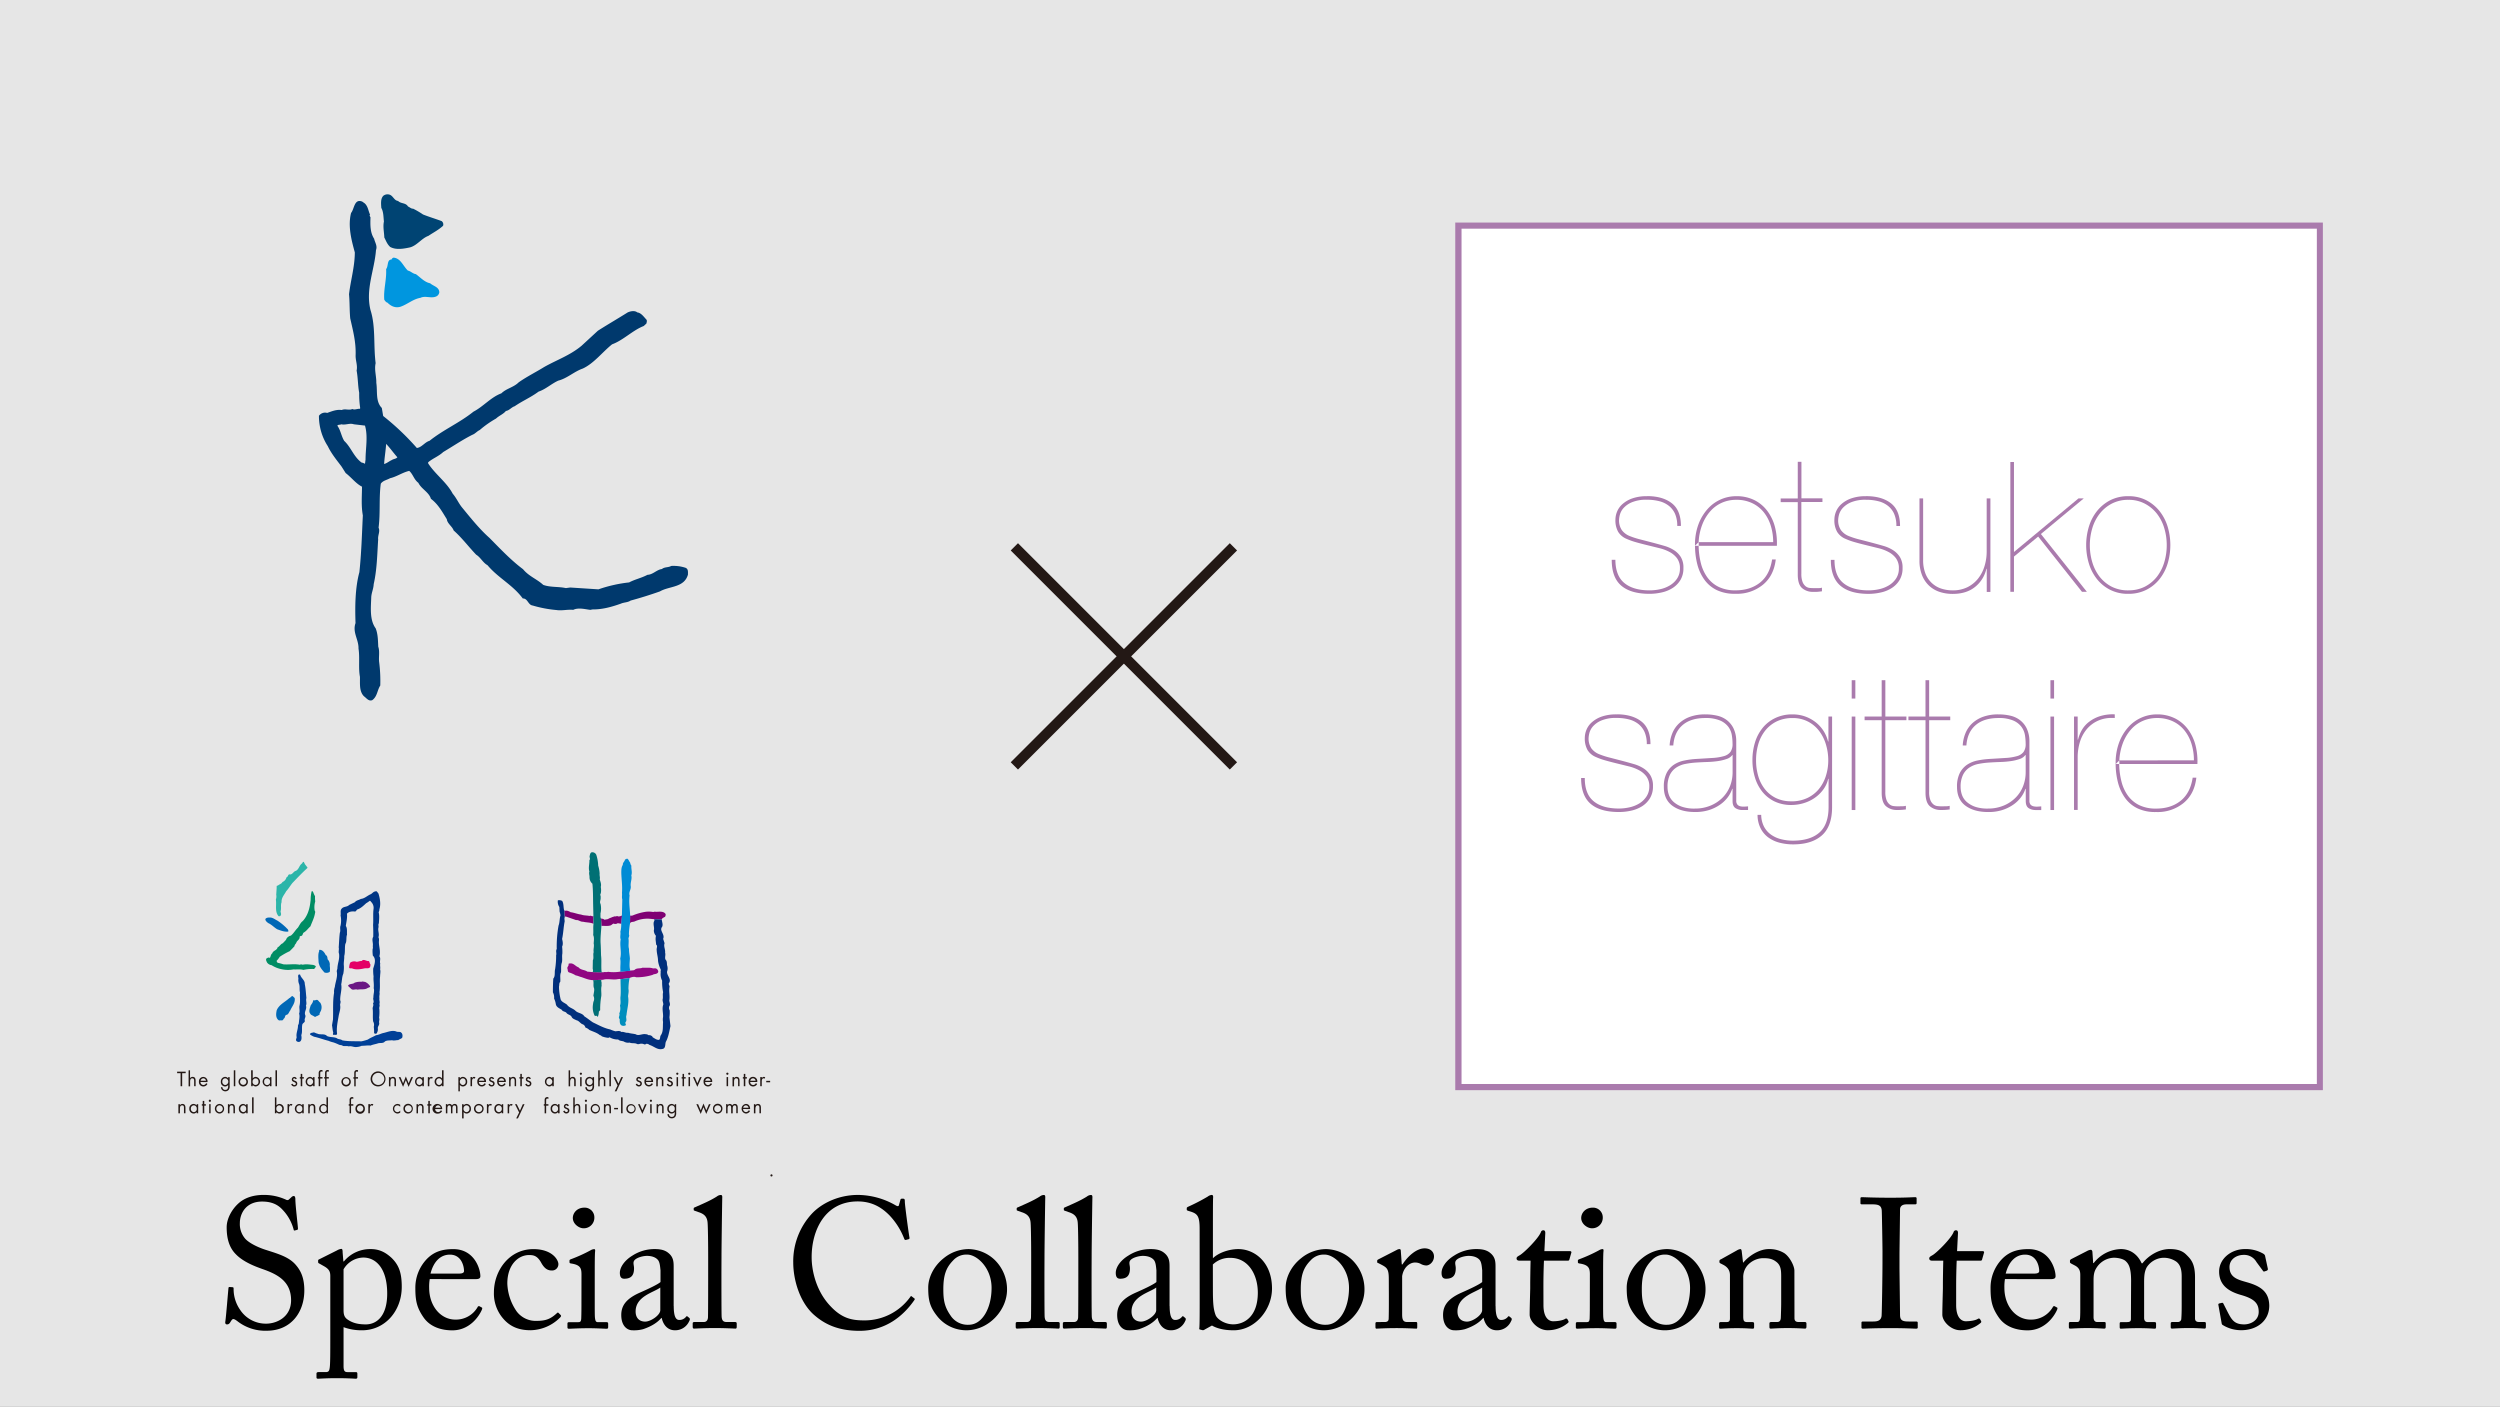 <svg xmlns="http://www.w3.org/2000/svg" viewBox="0 0 1365 768"><rect x="0" y="0" width="1365" height="768" fill="#808080" stroke="none"/><defs><style>.cls-1,.cls-20{fill:#fff;}.cls-1{opacity:0.8;}.cls-2,.cls-22{fill:#231815;}.cls-3{fill:#004473;}.cls-4{fill:#0096df;}.cls-5{fill:#00396d;}.cls-6{fill:#2cb5a9;}.cls-7{fill:#003685;}.cls-8{fill:#008d64;}.cls-9{fill:#0068b6;}.cls-10{fill:#e40065;}.cls-11{fill:#004097;}.cls-12{fill:#6a1684;}.cls-13{fill:#7f0073;}.cls-14{fill:#002f7c;}.cls-15{fill:#910782;}.cls-16{fill:#006f75;}.cls-17{fill:#007074;}.cls-18{fill:#008ebd;}.cls-19{fill:#008bd5;}.cls-21{fill:#aa7bad;}.cls-22{stroke:#231815;stroke-miterlimit:10;stroke-width:5.61px;}</style></defs><g id="レイヤー_2" data-name="レイヤー 2"><g id="レイヤー_1-2" data-name="レイヤー 1"><rect class="cls-1" width="1365" height="768"/><path class="cls-2" d="M421.81,641.78a.6.6,0,0,1-.58.59.58.58,0,0,1-.58-.59.56.56,0,0,1,.58-.59.58.58,0,0,1,.58.59"/><polygon class="cls-2" points="96.71 585.13 96.71 585.96 98.6 585.96 98.6 593.08 99.47 593.08 99.47 585.96 101.38 585.96 101.38 585.13 96.71 585.13"/><path class="cls-2" d="M103.76,584.38v4.33h0a1.68,1.68,0,0,1,1.4-.74c1.34,0,1.65,1,1.65,2.17v2.94H106v-2.79c0-.81-.07-1.53-1-1.53-1.12,0-1.19,1.09-1.19,2v2.36h-.84v-8.7Z"/><path class="cls-2" d="M109.46,590.78a1.6,1.6,0,0,0,3.08.63l.72.41a2.42,2.42,0,0,1-2.27,1.39,2.36,2.36,0,0,1-2.37-2.54A2.42,2.42,0,0,1,111,588a2.39,2.39,0,0,1,2.29,2.81Zm3-.7a1.51,1.51,0,0,0-1.43-1.32,1.56,1.56,0,0,0-1.48,1.32Z"/><path class="cls-2" d="M123,588.76a1.84,1.84,0,0,1,0,3.66,1.71,1.71,0,0,1-1.62-1.87,1.67,1.67,0,0,1,1.58-1.79m2.44-.66h-.83v.74h0a2,2,0,0,0-1.65-.87,2.46,2.46,0,0,0-2.33,2.64,2.38,2.38,0,0,0,2.29,2.61,2.22,2.22,0,0,0,1.69-.82h0V593c0,1.12-.27,2.08-1.56,2.08a1.43,1.43,0,0,1-1.55-1.48h-.84a2.42,2.42,0,0,0,4.26,1.42,3.18,3.18,0,0,0,.52-2.16Z"/><rect class="cls-2" x="127.65" y="584.38" width="0.82" height="8.71"/><path class="cls-2" d="M130.25,590.61a2.56,2.56,0,1,1,2.55,2.61,2.57,2.57,0,0,1-2.55-2.61m.84,0a1.72,1.72,0,1,0,3.44,0,1.72,1.72,0,1,0-3.44,0"/><path class="cls-2" d="M137.92,590.55a1.62,1.62,0,1,0,3.21,0,1.61,1.61,0,1,0-3.21,0m-.81-6.17H138v4.46h0a2.1,2.1,0,0,1,1.68-.87,2.64,2.64,0,0,1,0,5.24,2.1,2.1,0,0,1-1.68-.81h0v.68h-.85Z"/><path class="cls-2" d="M144.23,590.55a1.63,1.63,0,1,0,3.22,0,1.62,1.62,0,1,0-3.22,0m4,2.53h-.83v-.69h0a2,2,0,0,1-1.68.82,2.64,2.64,0,0,1,0-5.24,2.11,2.11,0,0,1,1.66.87h0v-.73h.83Z"/><rect class="cls-2" x="150.41" y="584.38" width="0.83" height="8.71"/><path class="cls-2" d="M161.34,589.27a.76.76,0,0,0-.68-.51.6.6,0,0,0-.59.57c0,.43.57.6,1.14.84a1.51,1.51,0,0,1,1.1,1.44,1.58,1.58,0,0,1-1.61,1.61A1.74,1.74,0,0,1,159,592l.73-.3c.22.44.46.76,1,.76a.74.74,0,0,0,.79-.74c0-1.13-2.19-.71-2.19-2.31a1.39,1.39,0,0,1,1.44-1.4,1.45,1.45,0,0,1,1.27.93Z"/><polygon class="cls-2" points="165.03 593.08 164.19 593.08 164.19 588.89 163.69 588.89 163.69 588.11 164.19 588.11 164.19 586.34 165.03 586.34 165.03 588.11 165.89 588.11 165.89 588.89 165.03 588.89 165.03 593.08"/><path class="cls-2" d="M169.32,588.76a1.84,1.84,0,0,1,0,3.66,1.7,1.7,0,0,1-1.6-1.87,1.67,1.67,0,0,1,1.58-1.79m2.44-.66h-.83v.74h0a2.1,2.1,0,0,0-1.67-.87,2.64,2.64,0,0,0,0,5.25,2.08,2.08,0,0,0,1.71-.82h0v.68h.83Z"/><path class="cls-2" d="M174.83,593.08H174v-4.19h-.41v-.78H174v-2a2.21,2.21,0,0,1,.26-1.28,1.4,1.4,0,0,1,1.24-.61,1.88,1.88,0,0,1,.59.09v.87a1.31,1.31,0,0,0-.56-.12c-.68,0-.68.48-.68,1.34v1.68h1.24v.78h-1.24Z"/><path class="cls-2" d="M178.34,593.08h-.83v-4.19H177v-.78h.48v-2a2.46,2.46,0,0,1,.23-1.28,1.38,1.38,0,0,1,1.24-.61,1.71,1.71,0,0,1,.58.09v.87a1.26,1.26,0,0,0-.57-.12c-.65,0-.65.48-.65,1.34v1.68h1.22v.78h-1.22Z"/><path class="cls-2" d="M189,588.76a1.74,1.74,0,0,1,1.7,1.84,1.72,1.72,0,1,1-3.44,0,1.75,1.75,0,0,1,1.74-1.84m0,4.45a2.56,2.56,0,0,0,2.54-2.6,2.56,2.56,0,1,0-2.54,2.6"/><path class="cls-2" d="M194.21,588.9h1.26v-.8h-1.26v-1.66c0-.86,0-1.35.69-1.35a1.32,1.32,0,0,1,.57.12v-.87a1.86,1.86,0,0,0-.6-.11,1.45,1.45,0,0,0-1.25.64,2.72,2.72,0,0,0-.2,1.27v2h-.48v.8h.48v4.18h.79Z"/><path class="cls-2" d="M206.43,585.8a3.3,3.3,0,1,1-3.21,3.3,3.27,3.27,0,0,1,3.21-3.3m0-.82a4.12,4.12,0,0,0-4.08,4.14,4.07,4.07,0,1,0,8.14,0,4.12,4.12,0,0,0-4.06-4.14"/><path class="cls-2" d="M213.17,588.71h0a1.66,1.66,0,0,1,1.37-.74c1.36,0,1.67,1,1.67,2.17v2.94h-.83v-2.79c0-.8,0-1.53-1-1.53-1.12,0-1.2,1.09-1.2,2v2.36h-.82v-5h.82Z"/><polygon class="cls-2" points="220.08 591.49 221.59 587.73 223.11 591.49 224.55 588.11 225.51 588.11 223.09 593.44 221.59 589.75 220.08 593.44 217.72 588.11 218.67 588.11 220.08 591.49"/><path class="cls-2" d="M227.4,590.55a1.72,1.72,0,0,0,1.63,1.87,1.85,1.85,0,0,0,0-3.67,1.7,1.7,0,0,0-1.6,1.8m4,2.53h-.83v-.69h0a2,2,0,0,1-1.67.82,2.64,2.64,0,0,1,0-5.24,2.07,2.07,0,0,1,1.67.87h0v-.73h.83Z"/><path class="cls-2" d="M234.41,588.1h-.82v5h.82V590.6c0-.64.07-1.84,1-1.84a.86.86,0,0,1,.49.23l.39-.76a1.32,1.32,0,0,0-.72-.26,1.28,1.28,0,0,0-1.12.69Z"/><path class="cls-2" d="M239.77,588.75a1.85,1.85,0,0,1,0,3.67,1.7,1.7,0,0,1-1.59-1.87,1.67,1.67,0,0,1,1.59-1.8m1.57,4.33h.84v-8.7h-.84v4.46h0a2.08,2.08,0,0,0-1.65-.87,2.63,2.63,0,0,0,0,5.24,2.06,2.06,0,0,0,1.68-.82h0Z"/><path class="cls-2" d="M252.64,588.76a1.63,1.63,0,0,1,1.61,1.79,1.65,1.65,0,0,1-1.61,1.87,1.85,1.85,0,0,1,0-3.66m-1.56-.66h-.81v7.77h.81v-3.48h0a2.11,2.11,0,0,0,1.68.83,2.4,2.4,0,0,0,2.32-2.61,2.46,2.46,0,0,0-2.32-2.64,2,2,0,0,0-1.68.87h0Z"/><path class="cls-2" d="M257.74,588.66h0c.3-.39.53-.69,1.08-.69a1.25,1.25,0,0,1,.75.27l-.39.76a.79.79,0,0,0-.5-.24c-.9,0-.94,1.2-.94,1.84v2.48h-.84v-5h.84Z"/><path class="cls-2" d="M261.51,590.07a1.57,1.57,0,0,1,1.5-1.31,1.47,1.47,0,0,1,1.41,1.31Zm3.81.71a2.38,2.38,0,1,0-4.7-.11,2.38,2.38,0,0,0,2.41,2.54,2.35,2.35,0,0,0,2.22-1.38l-.69-.42a1.63,1.63,0,0,1-1.49,1,1.57,1.57,0,0,1-1.59-1.64Z"/><path class="cls-2" d="M269.09,589.27a.83.83,0,0,0-.69-.51.59.59,0,0,0-.58.57c0,.43.54.6,1.11.84a1.51,1.51,0,0,1,1.13,1.44,1.61,1.61,0,0,1-1.64,1.61A1.74,1.74,0,0,1,266.7,592l.75-.3c.2.44.44.76,1,.76a.73.73,0,0,0,.79-.74c0-1.13-2.21-.71-2.21-2.31a1.42,1.42,0,0,1,1.46-1.4,1.5,1.5,0,0,1,1.3.93Z"/><path class="cls-2" d="M272.33,590.07a1.6,1.6,0,0,1,1.51-1.31,1.5,1.5,0,0,1,1.42,1.31Zm3.81.71a2.37,2.37,0,1,0-4.68-.11,2.43,2.43,0,0,0,4.62,1.16l-.7-.42a1.61,1.61,0,0,1-1.48,1,1.57,1.57,0,0,1-1.59-1.64Z"/><path class="cls-2" d="M278.75,588.71h0a1.67,1.67,0,0,1,1.4-.74c1.3,0,1.64,1,1.64,2.17v2.94H281v-2.79c0-.8-.07-1.53-1-1.53-1.13,0-1.22,1.09-1.22,2v2.36h-.81v-5h.81Z"/><polygon class="cls-2" points="284.92 588.9 285.8 588.9 285.8 588.11 284.92 588.11 284.92 586.34 284.09 586.34 284.09 588.11 283.59 588.11 283.59 588.9 284.09 588.9 284.09 593.08 284.92 593.08 284.92 588.9"/><path class="cls-2" d="M289.86,588.9a1.49,1.49,0,0,0-1.3-.93,1.4,1.4,0,0,0-1.45,1.4c0,1.58,2.2,1.18,2.2,2.31a.73.73,0,0,1-.79.74c-.54,0-.78-.32-1-.77l-.73.31a1.73,1.73,0,0,0,1.71,1.25,1.59,1.59,0,0,0,1.64-1.6,1.52,1.52,0,0,0-1.1-1.44c-.57-.25-1.14-.41-1.14-.86a.59.59,0,0,1,.59-.55.78.78,0,0,1,.67.51Z"/><path class="cls-2" d="M298.34,590.55a1.69,1.69,0,0,0,1.61,1.87,1.85,1.85,0,0,0,0-3.67,1.68,1.68,0,0,0-1.58,1.8m4,2.53h-.83v-.69a2.06,2.06,0,0,1-1.7.82,2.64,2.64,0,0,1,0-5.24,2.11,2.11,0,0,1,1.69.87v-.73h.83Z"/><path class="cls-2" d="M311.28,584.38v4.33h0a1.73,1.73,0,0,1,1.41-.74c1.32,0,1.66,1,1.66,2.17v2.94h-.84v-2.79c0-.81-.06-1.53-1-1.53s-1.21,1.09-1.21,2v2.36h-.83v-8.7Z"/><path class="cls-2" d="M317.57,588.1h-.81v5h.81Zm-.41-2.44a.59.59,0,1,0,0,1.18.59.59,0,0,0,0-1.18"/><path class="cls-2" d="M321.94,588.76a1.64,1.64,0,0,1,1.62,1.79,1.66,1.66,0,0,1-1.61,1.87,1.69,1.69,0,0,1-1.6-1.87,1.67,1.67,0,0,1,1.59-1.79m2.42-.66h-.85v.74a2,2,0,0,0-1.67-.87,2.48,2.48,0,0,0-2.34,2.64,2.41,2.41,0,0,0,2.32,2.61,2.18,2.18,0,0,0,1.69-.82V593c0,1.12-.25,2.08-1.55,2.08a1.42,1.42,0,0,1-1.54-1.48h-.84a2.24,2.24,0,0,0,2.4,2.28,2.35,2.35,0,0,0,1.88-.86,3.28,3.28,0,0,0,.5-2.16Z"/><path class="cls-2" d="M327.45,584.38v4.33h0a1.69,1.69,0,0,1,1.38-.74c1.36,0,1.68,1,1.68,2.17v2.94h-.82v-2.79c0-.81-.08-1.53-1.06-1.53s-1.2,1.09-1.2,2v2.36h-.8v-8.7Z"/><rect class="cls-2" x="332.72" y="584.38" width="0.84" height="8.71"/><polygon class="cls-2" points="334.97 588.11 335.93 588.11 337.66 591.68 339.22 588.11 340.18 588.11 336.58 595.87 335.63 595.87 337.19 592.62 334.97 588.11"/><path class="cls-2" d="M349.49,589.27a.83.83,0,0,0-.68-.51.58.58,0,0,0-.59.57c0,.43.56.6,1.13.84a1.52,1.52,0,0,1,1.12,1.44,1.61,1.61,0,0,1-1.65,1.61,1.73,1.73,0,0,1-1.71-1.26l.73-.3c.21.44.44.76,1,.76a.73.73,0,0,0,.79-.74c0-1.13-2.21-.71-2.21-2.31a1.41,1.41,0,0,1,1.45-1.4,1.57,1.57,0,0,1,1.31.93Z"/><path class="cls-2" d="M352.74,590.07a1.58,1.58,0,0,1,1.5-1.31,1.47,1.47,0,0,1,1.42,1.31Zm3.8.71a2.37,2.37,0,1,0-4.67-.11,2.43,2.43,0,0,0,4.62,1.16l-.71-.42a1.6,1.6,0,0,1-1.48,1,1.57,1.57,0,0,1-1.58-1.64Z"/><path class="cls-2" d="M359.15,588.71h0a1.71,1.71,0,0,1,1.4-.74c1.34,0,1.65,1,1.65,2.17v2.94h-.84v-2.79c0-.8-.05-1.53-1-1.53-1.12,0-1.21,1.09-1.21,2v2.36h-.83v-5h.83Z"/><path class="cls-2" d="M366.43,589.27a.77.77,0,0,0-.67-.51.62.62,0,0,0-.6.57c0,.43.56.6,1.13.84a1.53,1.53,0,0,1,1.14,1.44,1.61,1.61,0,0,1-1.66,1.61,1.71,1.71,0,0,1-1.71-1.26l.72-.3c.22.44.47.76,1,.76a.72.72,0,0,0,.77-.74c0-1.13-2.19-.71-2.19-2.31a1.42,1.42,0,0,1,1.47-1.4,1.5,1.5,0,0,1,1.28.93Z"/><path class="cls-2" d="M369.82,585.66a.59.59,0,1,0,.58.61.58.58,0,0,0-.58-.61m.4,2.45h-.81v5h.81Z"/><polygon class="cls-2" points="373.49 593.08 372.67 593.08 372.67 588.89 372.18 588.89 372.18 588.11 372.67 588.11 372.67 586.34 373.49 586.34 373.49 588.11 374.37 588.11 374.37 588.89 373.49 588.89 373.49 593.08"/><path class="cls-2" d="M376.76,593.08h-.82v-5h.82Zm.17-6.81a.59.59,0,1,1-.58-.61.59.59,0,0,1,.58.61"/><polygon class="cls-2" points="380.75 591.45 382.21 588.11 383.13 588.11 380.75 593.4 378.38 588.11 379.31 588.11 380.75 591.45"/><path class="cls-2" d="M385,590.78a1.58,1.58,0,0,0,3.06.63l.71.41a2.39,2.39,0,0,1-2.25,1.39,2.36,2.36,0,0,1-2.36-2.54,2.37,2.37,0,1,1,4.67.11Zm3-.7a1.53,1.53,0,0,0-1.45-1.32,1.58,1.58,0,0,0-1.48,1.32Z"/><path class="cls-2" d="M397.54,593.08h-.82v-5h.82Zm.2-6.81a.59.59,0,0,1-.6.57.59.59,0,1,1,0-1.18.59.59,0,0,1,.6.61"/><path class="cls-2" d="M400.77,588.71h0a1.63,1.63,0,0,1,1.38-.74c1.34,0,1.64,1,1.64,2.17v2.94H403v-2.79c0-.8-.07-1.53-1-1.53-1.12,0-1.2,1.09-1.2,2v2.36h-.84v-5h.84Z"/><polygon class="cls-2" points="406.94 588.9 407.8 588.9 407.8 588.11 406.94 588.11 406.94 586.34 406.1 586.34 406.1 588.11 405.6 588.11 405.6 588.9 406.1 588.9 406.1 593.08 406.94 593.08 406.94 588.9"/><path class="cls-2" d="M409.65,590.07a1.56,1.56,0,0,1,1.49-1.31,1.5,1.5,0,0,1,1.42,1.31Zm3.8.71a2.37,2.37,0,1,0-4.67-.11,2.35,2.35,0,0,0,2.36,2.54,2.41,2.41,0,0,0,2.27-1.38l-.72-.42a1.61,1.61,0,0,1-1.47,1,1.63,1.63,0,0,1-1.62-1.64Z"/><path class="cls-2" d="M416,588.66h0a1.2,1.2,0,0,1,1.07-.69,1.17,1.17,0,0,1,.73.27l-.38.76a.77.77,0,0,0-.5-.24c-.91,0-1,1.2-1,1.84v2.48h-.83v-5H416Z"/><rect class="cls-2" x="418.37" y="590.14" width="2.13" height="0.79"/><path class="cls-2" d="M98.24,602.89H97.4v5h.84v-2.36c0-.88.06-2,1.2-2,1,0,1,.73,1,1.54v2.79h.82v-2.93c0-1.17-.34-2.17-1.67-2.17a1.64,1.64,0,0,0-1.38.74h0Z"/><path class="cls-2" d="M105.8,603.52a1.66,1.66,0,0,1,1.63,1.81,1.68,1.68,0,0,1-1.61,1.89,1.71,1.71,0,0,1-1.61-1.9,1.68,1.68,0,0,1,1.59-1.8m2.41-.63h-.83v.71h0a2.17,2.17,0,0,0-1.68-.85,2.41,2.41,0,0,0-2.34,2.64,2.45,2.45,0,0,0,2.34,2.61,2,2,0,0,0,1.68-.83h0v.68h.83Z"/><polygon class="cls-2" points="111.53 607.85 110.69 607.85 110.69 603.68 110.19 603.68 110.19 602.89 110.69 602.89 110.69 601.1 111.53 601.1 111.53 602.89 112.39 602.89 112.39 603.68 111.53 603.68 111.53 607.85"/><path class="cls-2" d="M115,607.85h-.79v-5H115Zm.19-6.84a.59.59,0,0,1-.6.61A.58.58,0,0,1,114,601a.6.6,0,0,1,.58-.6.61.61,0,0,1,.6.6"/><path class="cls-2" d="M119.79,603.52a1.85,1.85,0,0,1,0,3.7,1.86,1.86,0,0,1,0-3.7m0,4.48a2.58,2.58,0,0,0,2.58-2.61,2.61,2.61,0,0,0-2.58-2.64,2.63,2.63,0,0,0,0,5.25"/><path class="cls-2" d="M125.24,603.49h0a1.64,1.64,0,0,1,1.38-.74c1.35,0,1.65,1,1.65,2.16v2.94h-.81v-2.79c0-.82-.09-1.54-1-1.54-1.13,0-1.18,1.1-1.18,2v2.36h-.84v-5h.84Z"/><path class="cls-2" d="M132.79,603.52a1.64,1.64,0,0,1,1.62,1.81,1.67,1.67,0,0,1-1.61,1.89,1.87,1.87,0,0,1,0-3.7m2.43-.63h-.83v.71h0a2.15,2.15,0,0,0-1.66-.85,2.41,2.41,0,0,0-2.33,2.64,2.43,2.43,0,0,0,2.33,2.61,2,2,0,0,0,1.66-.83h0v.68h.83Z"/><rect class="cls-2" x="137.63" y="599.14" width="0.84" height="8.71"/><path class="cls-2" d="M152.49,603.52a1.86,1.86,0,0,1,0,3.69,1.69,1.69,0,0,1-1.61-1.89,1.68,1.68,0,0,1,1.59-1.8m-2.38,4.33h.83v-.68h0a2.09,2.09,0,0,0,1.68.83,2.45,2.45,0,0,0,2.34-2.64,2.41,2.41,0,0,0-2.35-2.61,2.14,2.14,0,0,0-1.67.85h0v-4.45h-.83Z"/><path class="cls-2" d="M157.83,603.43h0c.32-.39.54-.68,1.08-.68a1.43,1.43,0,0,1,.76.24l-.4.78a.81.81,0,0,0-.51-.24c-.91,0-.93,1.19-.93,1.84v2.48H157v-5h.83Z"/><path class="cls-2" d="M163.44,603.52a1.65,1.65,0,0,1,1.63,1.81,1.63,1.63,0,1,1-3.21,0,1.68,1.68,0,0,1,1.58-1.8m2.4-.63H165v.71h0a2.16,2.16,0,0,0-1.66-.85,2.64,2.64,0,0,0,0,5.25,2,2,0,0,0,1.69-.83h0v.68h.81Z"/><path class="cls-2" d="M169.12,603.49h0a1.67,1.67,0,0,1,1.39-.74c1.35,0,1.66,1,1.66,2.16v2.94h-.84v-2.79c0-.82-.07-1.54-1-1.54-1.13,0-1.21,1.1-1.21,2v2.36h-.82v-5h.82Z"/><path class="cls-2" d="M175.11,605.33a1.64,1.64,0,1,0,3.23,0,1.63,1.63,0,1,0-3.23,0m3.17,1.84h0a2.05,2.05,0,0,1-1.68.83,2.64,2.64,0,0,1,0-5.25,2.11,2.11,0,0,1,1.65.85h0v-4.45h.83v8.7h-.83Z"/><path class="cls-2" d="M191.68,603.68h1.23v-.79h-1.23V601.2c0-.85,0-1.36.67-1.36a1.19,1.19,0,0,1,.56.14v-.86a1.4,1.4,0,0,0-.58-.12,1.45,1.45,0,0,0-1.26.62,2.83,2.83,0,0,0-.2,1.29v2h-.47v.79h.47v4.17h.81Z"/><path class="cls-2" d="M194.08,605.39a2.57,2.57,0,1,1,5.13,0,2.57,2.57,0,1,1-5.13,0m.84,0a1.73,1.73,0,1,0,1.74-1.84,1.75,1.75,0,0,0-1.74,1.84"/><path class="cls-2" d="M202,603.43h0a1.29,1.29,0,0,1,1.1-.68,1.44,1.44,0,0,1,.74.24l-.4.78a.74.74,0,0,0-.5-.24c-.9,0-1,1.19-1,1.84v2.48h-.83v-5H202Z"/><path class="cls-2" d="M218.5,604.37h0a1.84,1.84,0,0,0-1.51-.84,1.75,1.75,0,0,0-1.72,1.82,1.73,1.73,0,0,0,1.66,1.86,1.88,1.88,0,0,0,1.6-.86h0v1.13A2.71,2.71,0,0,1,217,608a2.63,2.63,0,0,1,0-5.25,3,3,0,0,1,1.53.49Z"/><path class="cls-2" d="M222.84,603.52a1.85,1.85,0,1,1-1.73,1.84,1.75,1.75,0,0,1,1.73-1.84m0,4.48a2.57,2.57,0,0,0,2.55-2.61,2.56,2.56,0,1,0-5.11,0,2.56,2.56,0,0,0,2.56,2.61"/><path class="cls-2" d="M228.26,603.49h0a1.64,1.64,0,0,1,1.39-.74c1.33,0,1.64,1,1.64,2.16v2.94h-.8v-2.79c0-.82-.09-1.54-1.06-1.54-1.13,0-1.2,1.1-1.2,2v2.36h-.81v-5h.81Z"/><polygon class="cls-2" points="234.68 607.85 233.85 607.85 233.85 603.68 233.32 603.68 233.32 602.89 233.85 602.89 233.85 601.1 234.68 601.1 234.68 602.89 235.54 602.89 235.54 603.68 234.68 603.68 234.68 607.85"/><path class="cls-2" d="M237.62,605.55a1.59,1.59,0,0,0,1.59,1.66,1.65,1.65,0,0,0,1.48-1l.7.41a2.43,2.43,0,0,1-2.23,1.41,2.65,2.65,0,1,1,2.28-2.45Zm3-.73a1.55,1.55,0,0,0-1.43-1.3,1.58,1.58,0,0,0-1.49,1.3Z"/><path class="cls-2" d="M244.3,603.43h0a1.3,1.3,0,0,1,1.14-.68,1.48,1.48,0,0,1,1.36.85,1.65,1.65,0,0,1,1.47-.85c1.23,0,1.53,1,1.53,2.07v3H249V605c0-.67,0-1.45-.88-1.45-1,0-1.09,1-1.09,1.7v2.62h-.8v-2.8c0-.63-.1-1.52-.87-1.52-1,0-1.1,1-1.1,1.76v2.56h-.82v-5h.82Z"/><path class="cls-2" d="M254.67,603.52a1.67,1.67,0,0,1,1.65,1.81,1.69,1.69,0,0,1-1.63,1.89,1.72,1.72,0,0,1-1.62-1.9,1.7,1.7,0,0,1,1.6-1.8m-1.53-.63h-.84v7.74h.84v-3.46h0a2.06,2.06,0,0,0,1.65.83,2.39,2.39,0,0,0,2.34-2.61,2.46,2.46,0,0,0-2.32-2.64,2,2,0,0,0-1.67.85h0Z"/><path class="cls-2" d="M261.37,603.52a1.85,1.85,0,1,1-1.75,1.84,1.75,1.75,0,0,1,1.75-1.84m0,4.48a2.63,2.63,0,1,0-2.57-2.61,2.58,2.58,0,0,0,2.57,2.61"/><path class="cls-2" d="M266.73,603.43h0c.3-.39.54-.68,1.08-.68a1.3,1.3,0,0,1,.73.24l-.37.78a.84.84,0,0,0-.51-.24c-.89,0-1,1.19-1,1.84v2.48h-.81v-5h.81Z"/><path class="cls-2" d="M272.33,603.52a1.66,1.66,0,0,1,1.65,1.81,1.68,1.68,0,0,1-1.61,1.89,1.71,1.71,0,0,1-1.6-1.9,1.67,1.67,0,0,1,1.56-1.8m2.43-.63h-.82v.71h0a2.15,2.15,0,0,0-1.67-.85,2.42,2.42,0,0,0-2.35,2.64,2.45,2.45,0,0,0,2.33,2.61,2.07,2.07,0,0,0,1.69-.83h0v.68h.82Z"/><path class="cls-2" d="M278,602.89h-.82v5H278v-2.48c0-.65.06-1.85,1-1.85.22,0,.33.13.48.25l.42-.78a1.69,1.69,0,0,0-.76-.24,1.27,1.27,0,0,0-1.08.68h0Z"/><polygon class="cls-2" points="281.19 602.89 282.15 602.89 283.89 606.45 285.46 602.89 286.4 602.89 282.8 610.63 281.85 610.63 283.45 607.4 281.19 602.89"/><path class="cls-2" d="M298.2,603.68h1.24v-.79H298.2V601.2c0-.85,0-1.36.67-1.36a1.33,1.33,0,0,1,.57.14v-.86a1.61,1.61,0,0,0-.6-.12,1.48,1.48,0,0,0-1.26.62,2.7,2.7,0,0,0-.21,1.29v2h-.46v.79h.46v4.17h.83Z"/><path class="cls-2" d="M303.07,603.52a1.65,1.65,0,0,1,1.63,1.81,1.68,1.68,0,0,1-1.63,1.89,1.72,1.72,0,0,1-1.59-1.9,1.68,1.68,0,0,1,1.59-1.8m2.43-.63h-.84v.71h0a2.18,2.18,0,0,0-1.67-.85,2.41,2.41,0,0,0-2.34,2.64A2.44,2.44,0,0,0,303,608a2.08,2.08,0,0,0,1.7-.83h0v.68h.84Z"/><path class="cls-2" d="M309.89,604a.74.74,0,0,0-.65-.51.59.59,0,0,0-.59.56c0,.45.53.61,1.11.86s1.13.58,1.13,1.42a1.63,1.63,0,0,1-1.64,1.64,1.76,1.76,0,0,1-1.73-1.28l.75-.32c.22.48.44.8,1,.8a.74.74,0,0,0,.78-.76c0-1.12-2.17-.73-2.17-2.3a1.39,1.39,0,0,1,1.43-1.4,1.45,1.45,0,0,1,1.3.93Z"/><path class="cls-2" d="M313.81,599.15v4.34a1.64,1.64,0,0,1,1.4-.74c1.33,0,1.63,1,1.63,2.16v2.94H316v-2.79c0-.82,0-1.54-1-1.54s-1.19,1.09-1.19,2v2.36H313v-8.7Z"/><path class="cls-2" d="M320.32,602.89h-.82v5h.82Zm-.41-2.48a.61.61,0,0,0-.59.61.59.59,0,0,0,.59.6.59.59,0,0,0,.59-.6.6.6,0,0,0-.59-.61"/><path class="cls-2" d="M325.1,608a2.63,2.63,0,0,0,0-5.25,2.61,2.61,0,0,0-2.58,2.64A2.58,2.58,0,0,0,325.1,608m0-4.48a1.85,1.85,0,0,1,0,3.7,1.85,1.85,0,0,1,0-3.7"/><path class="cls-2" d="M330.53,603.49h0a1.63,1.63,0,0,1,1.37-.74c1.36,0,1.68,1,1.68,2.16v2.94h-.83v-2.79c0-.82-.06-1.54-1-1.54-1.12,0-1.2,1.1-1.2,2v2.36h-.82v-5h.82Z"/><rect class="cls-2" x="335.32" y="604.91" width="2.11" height="0.77"/><rect class="cls-2" x="339.1" y="599.14" width="0.84" height="8.71"/><path class="cls-2" d="M344.52,603.52a1.85,1.85,0,1,1-1.73,1.84,1.76,1.76,0,0,1,1.73-1.84m0,4.48a2.57,2.57,0,0,0,2.55-2.61,2.55,2.55,0,1,0-5.1,0,2.56,2.56,0,0,0,2.55,2.61"/><polygon class="cls-2" points="350.73 606.22 352.17 602.89 353.12 602.89 350.73 608.17 348.35 602.89 349.31 602.89 350.73 606.22"/><path class="cls-2" d="M355.81,602.89H355v5h.84Zm-.43-2.48a.61.61,0,0,0-.57.61.58.58,0,1,0,1.16,0,.6.6,0,0,0-.59-.61"/><path class="cls-2" d="M359.28,603.49h0a1.67,1.67,0,0,1,1.41-.74c1.34,0,1.65,1,1.65,2.16v2.94h-.81v-2.79c0-.82-.09-1.54-1-1.54-1.13,0-1.2,1.1-1.2,2v2.36h-.82v-5h.82Z"/><path class="cls-2" d="M366.8,603.52a1.64,1.64,0,0,1,1.61,1.81,1.67,1.67,0,0,1-1.61,1.89,1.71,1.71,0,0,1-1.6-1.9,1.69,1.69,0,0,1,1.6-1.8m2.39-.63h-.8v.71h-.05a1.94,1.94,0,0,0-1.65-.85,2.46,2.46,0,0,0-2.34,2.64,2.42,2.42,0,0,0,2.31,2.61,2.08,2.08,0,0,0,1.68-.83h.05v.57c0,1.14-.29,2.09-1.57,2.09a1.43,1.43,0,0,1-1.55-1.49h-.83a2.24,2.24,0,0,0,2.38,2.26,2.32,2.32,0,0,0,1.89-.86,3.34,3.34,0,0,0,.48-2.15Z"/><polygon class="cls-2" points="381.17 602.89 380.2 602.89 382.6 608.21 384.1 604.51 385.61 608.21 388 602.89 387.07 602.89 385.64 606.26 384.1 602.52 382.6 606.26 381.17 602.89"/><path class="cls-2" d="M391.86,603.52a1.85,1.85,0,0,1,0,3.7,1.85,1.85,0,0,1,0-3.7m0,4.48a2.59,2.59,0,0,0,2.59-2.61,2.58,2.58,0,1,0-5.15,0,2.58,2.58,0,0,0,2.56,2.61"/><path class="cls-2" d="M397.28,603.43h0a1.42,1.42,0,0,1,2.51.17,1.66,1.66,0,0,1,1.48-.85c1.22,0,1.54,1,1.54,2.07v3H402V605c0-.67,0-1.45-.88-1.45s-1.06,1-1.06,1.7v2.62h-.85v-2.8c0-.63-.05-1.52-.85-1.52-1,0-1.1,1-1.1,1.76v2.56h-.8v-5h.8Z"/><path class="cls-2" d="M409.56,605.55c.07-1.49-.73-2.8-2.29-2.8a2.64,2.64,0,0,0,0,5.25,2.51,2.51,0,0,0,2.25-1.41l-.71-.41a1.66,1.66,0,0,1-1.5,1,1.6,1.6,0,0,1-1.58-1.66Zm-3.78-.73a1.58,1.58,0,0,1,1.49-1.3,1.52,1.52,0,0,1,1.42,1.3Z"/><path class="cls-2" d="M412.44,603.49h0a1.61,1.61,0,0,1,1.37-.74c1.34,0,1.66,1,1.66,2.16v2.94h-.82v-2.79c0-.82-.06-1.54-1-1.54s-1.2,1.1-1.2,2v2.36h-.82v-5h.82Z"/><path class="cls-3" d="M217.37,109.74c1.55,1.58,4.15.85,5.4,3,.95.38,1.72,1.27,2.82,1.21a46.74,46.74,0,0,1,5.4,3.17c3.33,1.32,6.76,2.34,10.14,3.6a2.23,2.23,0,0,1,.78,2.56c-2.46,2.28-5.31,3.68-8,5.5-3.65,1.3-6.22,5.26-10,6.28-3.43.75-7.69,1.54-10.88-.24-1.65-1.49-2.28-3.4-3.2-5.16-.1-3-.82-5.83-.21-8.72-.29-2.43-.2-5.31-1.42-7.4-.15-2.28-.48-5,1.08-6.62a3.67,3.67,0,0,1,3.52-.61c1.88.7,2.47,3.22,4.53,3.4"/><path class="cls-4" d="M222.84,147.77c1.5.36,2.61,1.72,4.21,1.9,2.59,1.86,4.7,4.38,7.81,5,1.78,1.59,4.84,2,5,4.85a2.84,2.84,0,0,1-1.66,2.33c-2.88,1.3-5.85-.61-8.68.78-4,.66-7.13,3.59-10.87,4.85-2.75.83-5.21-.29-7.08-2.24-.73-.1-1.37-1-1.75-1.59-.49-5.64,1.35-11,1-16.73,1.35-1.58.32-5.16,3-5.25a1.41,1.41,0,0,1,1.11-1c3.91.38,5.17,4.66,7.81,7.1"/><path class="cls-5" d="M199.19,111.08c1.78,1.69,1.91,4.11,2.88,6.16-.56.46.07,1,.22,1.45-.15,4.28-.19,8.33,2,11.69.41,2,1.89,3.87,1,6.15-.82,11-5.8,21.33-3,32.75,2.91,9.09,1.55,19.2,2.81,29-.82,3.54.45,7.08.37,10.77.72,4.66-.52,10.15,3,13.69l.74,4.39a138.87,138.87,0,0,1,18.39,17.47c2.7-.32,4.36-3.21,6.91-3.91,7.68-6.14,16.35-9.78,24-15.92,5.39-2.8,9.56-7.92,15.22-10,2.83-2.73,6.63-3.21,9.46-6,4.48-3.16,9.28-5.5,13.85-8.34,6.81-3.87,14.21-6.38,20.49-11.64l8.9-8.2c5.39-3.44,10.87-6.6,16.27-10,1.51-.7,3.89-1.17,5.29,0,2.12.22,3.63,2.56,4.95,3.9.46.61.14,1.46,0,2.15L351.48,178c-6.13,2.39-11.11,7.74-17.28,10-5.29,4.23-9.93,10.43-16,13.23-4.71,1.62-8.5,5.35-13.36,6.59-3.69,1.64-6.89,4.71-10.78,6-4.16,3.12-8.82,5.07-13.07,8-1.72.51-2.93,2.33-4.75,2.56-1.51,1.81-3.66,2.51-5.39,4.14a55.25,55.25,0,0,0-8.92,6.28c-1.46.65-2.55,2.1-4.06,2.61-5.41,2.75-10.56,6.24-15.87,9.4-2.56,2.38-5.61,3.4-8.23,5.6V253c3.93,6.06,10.09,10.26,13.44,16.6,2.13,2.46,3.25,5.4,5.39,7.87,4.43,5.4,9.41,11.61,14.7,16.27,5.76,5.83,11.7,12.15,18.28,17.05,3.24,3.93,7.49,5.31,11,8.54,3.75,1.44,8.5.88,12.36,1.77l2.4-.32,15.41,1A76.19,76.19,0,0,1,343.51,318c3.2-1.72,6.82-2.42,10-4.15,3-.09,5-2.79,7.9-3.16,1.42-1.22,3.52-.75,5.07-1.68a20.91,20.91,0,0,1,7.82,1c1.57.65,1.32,2.29,1.32,3.72-2,7.22-10.18,6.19-15.3,9.18-5.26,1.86-10.56,3.53-16,5-1.55,1.07-3.66.93-5.31,1.68-4.89,1.73-10,3.21-15.49,3.16l-1.23.23c-3-.37-6.48-1.36-9.32,0-3.06-.32-6,.57-9.14.1a66.23,66.23,0,0,1-13-2.47c-2.51-.29-2.73-4-5.38-3.83-5.53-7.5-13.44-11.19-19.28-18.18-2.48-1.35-3.75-4.24-6.17-5.73-4-4.14-7.73-9.18-12.3-13.23-.77-2.25-3.46-3.73-3.74-6.16-2.51-4-4.69-8.15-8.68-11.14-1.05-3.62-5.25-5.36-6.85-8.71-2.47-1.86-2.92-4.75-5-6.52-3.68.84-6.8,3.16-10.45,4-1.74,1-3.9,1.26-5.07,3-1.07,8.09-.15,15.83-1.21,24,1,2.14-.5,4.1-.22,6.38-.52,8.29-.65,16.58-2.44,24.46-.1,2.47-1.14,4.56-1.33,6.93-.18,5.74-1,12.58,2.41,17.2,1.24,3.12,1.24,6.52,1.41,10,.89,2.61.19,5.42.46,8.21a82,82,0,0,1,.64,13c-1.68,2.56-1.59,6-4.38,8-2,.75-3.11-1.11-4.54-2.14-2.69-2.7-2.09-7.08-2.18-10.62-.91-4.7,0-10.62-.78-15.38.16-4.93-3.42-8.86-1.63-13.93-.32-9-.23-19.23,2.1-27.8,1.1-10.26,1.39-20.61,1.89-31-.95-5.4-.5-10.11-.45-15.7-3.37-1.68-5.85-5.13-8.91-7.42l-2.33-3.67c-2.66-3.5-5.57-7.09-7.43-11a30.28,30.28,0,0,1-4.85-16.59,4.08,4.08,0,0,1,4.49-1.58c2.51-.88,5.15-2,7.94-1.58,2-.89,3.88.33,5.81-.56,1.37.65,2.65-.23,4.11-.1l.18-.37a50.94,50.94,0,0,1-.55-8.38c-.76-4.06-.64-8.11-1.41-12.12.65-2.93-.68-5.54-.54-8.53.23-7.17-1.49-13.51-2.95-20-.42-4.57-.24-8.53-.65-13.14.88-7.69,3.11-14.82,3.16-22.87-1.84-6.72-3.87-14.31-2.05-21.53,1.82-2.18,1.7-8,6.12-6.2Zm-6,120.58c-2.32-.79-4.46.56-6.88,0-.65.42-1.84.05-2.11.8,1.83,2.5,2.14,5.68,3.75,8.28,3.78,3.55,5.11,8.58,9.45,11.8a6,6,0,0,1,1.88.69l.31-2.28c0-6.09,1.42-12.67-.31-18.58Zm17.64,10.68c-.22,3.73-.91,7.4-1.09,11,1.5-.38,2.74-1.53,4.16-2.14,1-.7,2.33-.61,3.06-1.53-2.19-2.48-3.93-5-6.13-7.32"/><path class="cls-6" d="M166.48,471.85l1.42,1.82-.13.32c-2.86,2.59-5.46,5.38-8.12,8.14-1.17,1.46-2.08,3.07-3.39,4.48-1,1.93-2.72,3.54-2.51,6-.67,1.5,0,3.34-.57,5,.1.76.6,1.77-.09,2.44a1,1,0,0,1-1,.18c-2.17-2.47-1-6-1.47-9.07a5,5,0,0,0,.2-2.61c.08-1.59.25-3.13.25-4.74.11-.36.53-.17.77-.37.78-.7,1.87-.82,2.4-1.86a3.71,3.71,0,0,0,2.17-2.55c.86-.25.76-1.33,1.52-1.66,1.72.5,2.21-1.61,3.65-1.9,1.73-.93,1.74-2.92,3.3-4,.3-.37.45-1,1-.87Z"/><path class="cls-7" d="M206.73,488.17c.77,2.53,1.27,5.63.41,8.31a2.5,2.5,0,0,1-.41,1.54c.55,2,.22,4,.15,6.09-.55.75,0,1.59-.26,2.37-.39,1.84.65,3.48,0,5.25.59,1,.17,2,.26,3.18.15,2.39,1,4.83.25,7.21,1,1.17,0,2.65.5,4-.27,1,.16,2-.09,3.09.39,1.32,0,2.49,0,3.83-.36,2.94.16,5.79-.35,8.73.3,1-.27,2.15,0,3.21-.25,1.1.4,2.14-.06,3.23.47.91-.27,1.84,0,2.76a24.69,24.69,0,0,1-.15,4.81c.4.84-.09,1.58,0,2.56.42,1.3-.86,2-.68,3.22a3.69,3.69,0,0,1-.86,2.87c-.45.08-.79-.18-1.18-.25a22.16,22.16,0,0,0-.18-3.54,3.68,3.68,0,0,0-.34-2.92c-.35-2.28.05-4.88-.29-7.2.09-.87.71-1.78.19-2.64.92-1-.23-2.21.26-3.33-.11-1.62.69-3.44.14-5,.27-2.26-.27-4.22-.07-6.44a23.38,23.38,0,0,1-.19-4.33c.69-2.12,1.79-5.09-.2-7a16.82,16.82,0,0,1-.15-3.41,3.54,3.54,0,0,0,.11-1.77c.34-1.85-.73-3.48.25-5.14.06-2.18,0-4.36-.09-6.53.25-2.9-.13-5.78.27-8.74a4.48,4.48,0,0,0-1.36-3.76c-.19-.25-.5-.84-.9-.47a12.29,12.29,0,0,1-1.76,1.18c-1.46,1.33-2.94,2.81-4.73,3.38-.58.26-.74,1.07-1.35,1.18-1.55-.18-3.35-.06-4.43,1.2.25,2.33-.35,4.57-.62,6.68.92,1.32.51,3.22.66,4.77-.62,1.47,0,3.6-.91,5-.46,2.18,0,4.52-.62,6.64.11,1.82-.4,3.44-.2,5.25a18.1,18.1,0,0,1-.32,4.47c-.77,1.73-.67,3.85-1.13,5.73.54,2.86-.68,5.83-.54,8.77.48.77-.05,1.74-.07,2.5.45,2.26-.56,4.27-.85,6.4-.5,2.94-1.21,6.18-.81,9.15.08,1.28-1.34.53-1.93.8-.72-.26.08-1.1-.22-1.56-.33-1.22-.35-2.38-.6-3.68l.53-3.2c.2-4.77-.2-9.85.6-14.54a7.69,7.69,0,0,1,.41-3.21c.31-2.76,1.57-5.35,1.11-8.16-.19-.69.21-1.29.29-1.92.07-2.82,1.33-5.08.89-8.11-.46-1,.13-2.29-.17-3.39.21-2.71.27-5.36.61-8,.57-1.32-.13-2.59.4-3.91a13.6,13.6,0,0,0,0-5.54c.29-1.19-.32-2.64.56-3.66,1.11-1.39,3-.83,4.14-2.08l3.12-1.5c.78-1.08,2.21-1.12,3.28-1.8,2-.17,3.46-1.73,5.19-2.48,1-.37,1.53-1.52,2.69-1.59.11-.22.41,0,.54-.14.54.25.86,1,1.31,1.48"/><path class="cls-8" d="M171.13,487.45a9.85,9.85,0,0,0,.88,1.86,16.59,16.59,0,0,0,.11,2.89,10.87,10.87,0,0,0-.3,5,1.23,1.23,0,0,1,.19,1.27c-.4,2.66-1.62,4.9-2.5,7.29-1.28,1.15-2.2,2.62-3.72,3.45-.62.53-.4,1.72-1.45,1.83a1,1,0,0,0-.77.47c.28,1.31-1.23,1.94-1.71,3-.17.82-1.06,1.17-1.05,2.07-.84,1-1.75,1.84-2.63,2.76a38.85,38.85,0,0,0-5.46,3.08,11,11,0,0,1-1.68,2.16,1.39,1.39,0,0,0,.65,1.13,19.39,19.39,0,0,1,3,.81c3.11.26,5.86-.36,9,.23a1.68,1.68,0,0,1,1.57,0c1.89-.48,3.84-.09,5.85.11.49.22,1.1.33,1.35.83a4.08,4.08,0,0,1-1,1.39,22.43,22.43,0,0,0-5.82.49c-1.7-.5-3.53-.16-5.39-.28a15.79,15.79,0,0,1-6,0,16.25,16.25,0,0,1-6-2.32,3.43,3.43,0,0,1-2.45-1.47c-.27-.66-.86-1.48-.28-2.18a3,3,0,0,1,1.43-.55c.1.12.21.28.42.22.49-.78.41-1.8,1.29-2.45.45-1.58,2.58-1.6,2.9-3.28,1.12-.48,1.73-1.94,2.9-2.25.62-.88,1.74-1.54,2-2.58a3.8,3.8,0,0,1,2.37-1.59c1.51-1.19,2.41-3,3.81-4.32.88-1.27,1.39-2.7,2.68-3.64,2.86-3.14,3.88-7.21,4.29-11.54a19.75,19.75,0,0,1,.53-4.58c.48-.65.82.45,1.06.74"/><path class="cls-9" d="M151.51,502.69a31.4,31.4,0,0,1,5.66,4.77,1.46,1.46,0,0,1,.22,1.18c-2.15.27-4.11-.58-6-1.24-1.72-1-3.06-2.57-4.87-3.36-.72-.52-1.75-1.32-1.61-2.27.58-.83,1.66-.8,2.51-.8,1.61,0,2.76,1.1,4.1,1.72"/><path class="cls-9" d="M177.9,521.5c.91.4.83,1.49,1,2.31a4.1,4.1,0,0,1,1.14,3.52,9.75,9.75,0,0,1,0,3.32,3.24,3.24,0,0,1-2.9.32c-1.24-1.42-2.66-3-3-4.87-.31-.25-.05-.7-.21-1-.06-1.9-.39-4,.34-5.76,0-.25-.09-.6.18-.74,1.68-.08,2.81,1.57,3.41,2.91"/><path class="cls-10" d="M201.43,524.78c.44.51.31,1.22.81,1.69a3.05,3.05,0,0,1-.25,1.66c-.8.93-2.1.35-3.18.65-2,.42-4.47.86-6.47,0-.53-.27-1.6.28-1.71-.56a8.43,8.43,0,0,1,.57-2.59,3.66,3.66,0,0,1,3.47-.49c1,0,1.78-.51,2.79-.42,1.2-1.42,2.54.28,4,0"/><path class="cls-11" d="M163.89,532.26c.54,1.84,2.64,2.93,2.51,5,.54,2.54.6,5,.9,7.67-.47,1.38.41,2.8-.26,4.14.68,1.87-1.1,3.34-.39,5.13.49,1.11-.55,1.94-.25,3s-1.14,1.29-1.35,2.26c-.39,1.91.17,4-.55,5.7.21,1.21.37,2.86-.76,3.58a1.57,1.57,0,0,1-1.37,0,1.15,1.15,0,0,1-.73-.81c-.08-.72.51-1.26.27-2-.23-2,.84-3.9.78-6a9,9,0,0,0,.52-1.37c-.18-.09,0-.16,0-.28.05-1.54.61-3.3.09-4.8.53-1.36.05-2.79.18-4.11.66-2.52.12-4.84.33-7.51-.48-1.66.07-3.32-.63-4.89a5.55,5.55,0,0,1-.24-2.66c-.09-.77-.6-2.67.93-2.15"/><path class="cls-12" d="M202.1,538.53c-.09.69-1,.62-1.49,1-1.52,1-3.59.42-5.39.83-1.15-.54-2.39.51-3.43-.39L190,538.28c.77-1.42,2.58-.72,3.62-1.73a9.13,9.13,0,0,1,3.71-.49c.63-.35,1.35.05,2,.06a5.81,5.81,0,0,1,2.75,2.41"/><path class="cls-9" d="M160.94,545.18c.24,2.6-1.58,4.4-2.46,6.53-.74.82-.95,2.36-2.24,2.42-.81.49-.45,1.61-1.33,2.06a1.59,1.59,0,0,1-.94,1c-.73-.26-1.46.25-2-.28-1.54-1.35-1.26-3.47-.89-5.29,1.25-3.08,4.56-4.5,6.87-6.65.73-.17,1.2-1.41,2-1,.3.5.83.62,1,1.17"/><path class="cls-9" d="M174.8,547.39a4.59,4.59,0,0,1,.63,3.79c-.17,1.05-1.08,1.78-1,3-.67.05-1.14.7-1.83.7-.15.46-.72.23-1,.2-.67-.7-1.83-.7-2.23-1.68-1-1.26-.1-3,.23-4.36.53-.87,1.28-1.6,1.34-2.69.23-.47.71,0,1.09-.2.44-.07.85-.37,1.31-.15.64.35.84,1,1.48,1.42"/><path class="cls-11" d="M218.21,563.44c.64,0,1,.46,1.33.94a3.06,3.06,0,0,1,0,2.32c-.63.49-1.47.72-2.14,1.22-1-.07-2.19.44-3.34.05-1.35.22-2.64-.07-3.87.65-1,1.26-2.61.63-3.87,1.07s-2.75.61-4,1.19c-1.55-.2-3.33.17-4.83.12a7.87,7.87,0,0,1-2.69.66c-1.5.27-2.92-.74-4.37-.32-1-.38-2.18-.06-3.22-.26-.54-.56-1.42-.37-2.08-.66a25.41,25.41,0,0,0-3.13-1.28,12.75,12.75,0,0,1-2.62-.85c-2.65-.65-5.18-1.65-7.89-2.24a10.19,10.19,0,0,1-2.22-1.21c0-1.07,1.27-.87,2-1.17.65.1,1.3.57,2,.69,1.59.82,3.94-.21,5.28,1.31,1.66.79,3.64.43,5.25,1.14.88.75,2.22.48,3.11,1.22,3.39.65,6.92.41,10.41.55a28.44,28.44,0,0,0,3.56-1c1.42-1,3-1.52,4.41-2.35,1.54-.16,2.8-1,4.28-1.26,2.27-.54,4.85-1.75,7.18-.61Z"/><path class="cls-13" d="M357.09,501.87l-2.57-.24a16.86,16.86,0,0,0-8.11,1.52c-.82.32-2,0-2.42,1.07l.05-4.31a2.8,2.8,0,0,0,1.53-.11,29.88,29.88,0,0,1,6.57-1.9,13.75,13.75,0,0,1,4.57.07,2.18,2.18,0,0,1,1.41-.12c1.72,0,4.22-.51,5.3,1.23a2.09,2.09,0,0,1-.31,1.48c-.63.39-1.5.65-1.8,1.4M324,504.54l-.25-.28c-1.68-.66-3.64-.55-5.41-1-1.47.11-2.44-1.1-3.79-.88-1.93-.69-3.84-1.35-5.77-2a1,1,0,0,0-.49.51l-.17-3.79c.47.32,1.1,0,1.65.19a5.06,5.06,0,0,1,1.75.77c2,.24,3.75,1.05,5.73,1.28,1.48.59,3.06.43,4.66.78.8-.53,1.48.67,2.12-.1Zm4.16-3a3.42,3.42,0,0,1,2,.67.66.66,0,0,0,.6-.26c1.09.25,1.84-.75,2.86-.86.54-.42,1.23-.42,1.82-.77.7.28,1.45-.44,2.18.07a4,4,0,0,0,2-.54l-.33,4.54-2-.34a2.27,2.27,0,0,1-2.3.21c-.57.2-1,.78-1.59,1-1.52.53-3.48.19-5,.27Z"/><path class="cls-14" d="M361.31,502c.11,1.46,1.08,3.34-.19,4.59l-.12.8c.19,1.79,1.93,3.32,1.08,5.21l.77,2.38c-.6,1.87.5,3.29.3,5.22.41,1.12-.3,2.61.2,3.71.92.86.72,1.93.86,3.07a5.16,5.16,0,0,1,0,3.53c-.19,2.32,2.73,4.12.95,6.4-.1.64.3,1.12.44,1.67-.56,2.78.3,4.94-.18,7.77.14,1,.77,2.22,0,3.09a2.6,2.6,0,0,0,.22,2.19,18.18,18.18,0,0,1-.13,3.76l.57,4.88c-.68,2.9-1.11,6-2.49,8.48-.58,1.27.07,3.73-2,4-2.62.65-4.6-1.54-7-2.23a2.09,2.09,0,0,0-1.9-.55c-.61.79-1.37-.21-2.17-.07-1-.24-1.84.54-2.76.08-1.31-.65-2.7-.14-4-.73a4.48,4.48,0,0,1-3.23-.62c-1-.35-2.24-.23-3-1.08a8.57,8.57,0,0,1-4.58-1.13c-.33-.12-.53.21-.82.24a12.52,12.52,0,0,1-3.56-.85,1.67,1.67,0,0,0-1.07-.64c-1.7-1.44-3.82-1.9-5.74-2.85a5.63,5.63,0,0,0-2.13-1.28,2.46,2.46,0,0,0-1.81-1.89c-1.16-.65-1.82-1.86-3.12-2.1-.94-.52-2.12-.79-2.59-1.84s-1.81-1.12-2.66-1.95c-.64-1.1-2.11-.73-2.74-1.91-1.19-.79-3-1.41-3.24-3.15a10.33,10.33,0,0,0-.93-3,6.16,6.16,0,0,0-.66-3.41c0-2.41.05-5,.22-7.49,1.21-1.32.55-3.5,1-5.16a47.94,47.94,0,0,0,.55-7.59c.37-1-.35-2.36.33-3.39a64.08,64.08,0,0,1,1-12.82c.67-1.76.46-3.73,1.06-5.51a9.34,9.34,0,0,0-.49-2l-.15-2.61a5.17,5.17,0,0,1-.81-3.63,3.46,3.46,0,0,1,2.35.3c1,1.59.54,3.68,1.18,5.36l.17,3.76c-.27.63.08,1.5,0,2.14-.62,3.14-.69,6.29-1.38,9.51.31,1.32.66,2.88,0,4.2a25.27,25.27,0,0,1,.14,3.77c-.33,1.73.11,3.18-.25,4.87-.64,1.62-.32,3.55-.48,5.32-.76,1.62-.2,3.43-.43,5.27-.71.64-.43,1.76-.68,2.62a30.37,30.37,0,0,0,.79,6.46c.27,1.9,2.35,2.34,3.58,3.4,1.23,1.78,3.32,1.92,4.75,3.43,1.44,1.28,3.57,1.11,4.73,2.93,1.6,1,3.07,2.23,4.65,3.28,3.08,1.46,6,3.15,9.44,3.86a18.24,18.24,0,0,0,2.81,1c1.08,0,2.38-.49,3.32.39,1.32-.26,2.29.63,3.69.44,1.27.43,2.76.46,4.1.8,1.55,1,3.28-.19,5-.08.7.08,1.55.06,1.94.63.31-.24.65.05,1,0,.54.2,1.22.5,1.36,1.1,1.09.6,2.12,1.51,3.45,1.43.8-.5.46-1.68.9-2.4,1.56-2.07,1.09-4.86,1.31-7.35a7.6,7.6,0,0,1,0-2.77c.14-2.29-.72-4.62.14-6.81,0-.91-.43-1.72-.4-2.68.38-1.31-.08-2.62.29-4a28,28,0,0,1-.53-6.33,7.54,7.54,0,0,1-.78-4.47c-.19-.53.23-1.22-.06-1.78a14.82,14.82,0,0,1-1.41-4.59c0-2.12-.66-3.79-.72-5.81-.22-1.08.72-2.28-.29-3l-.25-2.12a8.14,8.14,0,0,1,.12-2.71A4.49,4.49,0,0,1,357,508c.39-1.43-.31-2.73-.1-4.23,0-.69.85-1.26.19-1.88Z"/><path class="cls-15" d="M338.77,534.69c-.36-.36-.94-.07-1.42-.09-2.51.57-5.17-.35-7.68.23a3.32,3.32,0,0,1-.89.14l-4.94.2c-2.34-.06-4.3-.95-6.35-1.66-1.09-.24-2-.78-3.14-.93a14.11,14.11,0,0,0-3.56-1.6c-1.09-.38-.61-1.59-1.06-2.32,0-.87,1-1.42.67-2.32.28-.42.8-.24,1.2-.33,1.74,0,2.72,1.67,4.26,2.14,1.24,1.59,3.34,1.26,4.81,2.36l2.76.25,5.75.11.23,0c.82-.33,1.74.08,2.56-.27a22.44,22.44,0,0,0,6.75-.1l5.46-.55c.78-.17,1.7,0,2.36-.43,1.15-1.14,3-.53,4.32-1.18,1.84.18,3.44-.17,5.23.26.74.35,1.66-.12,2.33.3a2.13,2.13,0,0,1,.9,1.15,1,1,0,0,1-.23,1.14c-.74.81-1.9.49-2.74,1.09a29.26,29.26,0,0,1-9.08,1.31c-1.27-.68-3.53.39-3.53.39Z"/><path class="cls-16" d="M328.78,535c-.32.07-.58.2-.55.66.42.8.13,1.61.26,2.57-.5,1.88,0,3.74-.18,5.64a40.65,40.65,0,0,0-.61,7.66l-.73.85a6.56,6.56,0,0,1-.59,2.8c-.1,0-.18-.08-.26-.11-.22-1-1.16.13-1.55-.72a10.35,10.35,0,0,1-.93-4.7A19.63,19.63,0,0,1,324,547a3.6,3.6,0,0,0,0-3.29c.11-1.38.64-2.77.35-4.15-.64-1.32,0-3.07-.52-4.39Z"/><path class="cls-17" d="M324,500.05c-.06-2-.08-3.92-.14-5.9-.09-3.88,0-7.82-.41-11.65a4.69,4.69,0,0,1-1.58-3.49c.06-1.07-.46-2.1-.06-3.15-.66-2,.08-4.12,0-6.21.7-.68-.07-1.47.14-2.3s.3-1.74,1.14-2a2.36,2.36,0,0,1,2.52,1.48,21.46,21.46,0,0,1,1,5.79,18.2,18.2,0,0,1,.8,4.4c-.15,1.1.34,2.06.05,3.07.36,1.32,1,2.7.57,4.16a9.62,9.62,0,0,1,0,3.55c-.61.72.12,1.46-.08,2.28.16,1.36-.73,2.22-.06,3.44a11.35,11.35,0,0,1-.05,5.31c.11.92-.19,2,.34,2.75l.17,4c-.15,3.07-.56,6.08-.44,9.2.19,2.44.19,4.56.26,6.83.36,3,0,5.45.25,8.61,0,.55.38.62.82.68l-5.74-.13c.51-.39.24-1.35.11-1.92l.09-4.56c.67-1.36-.07-3.12.45-4.42-.32-1.62.41-3.08,0-4.71.07-1.39.4-3.3-.28-4.62.22-2-.09-3.86.18-6Z"/><path class="cls-18" d="M343.74,534a30.86,30.86,0,0,0-.61,6c.33,1.34-.14,2.72-.2,4.09.62,3.32-.57,6.87-.86,10.18-.57,1.17.36,2.48-.3,3.54-.63.6-.11,1.23,0,1.88a2.39,2.39,0,0,1-2.38.21c-1.18-.76-1-2.23-1.05-3.52-1.07-.87.34-1.93-.23-3a6.71,6.71,0,0,0,.4-4.31c.67-1.68,0-3.48.32-5.21.24-3-.05-6.2,0-9.2Z"/><path class="cls-19" d="M339.56,499.88l.21-8.86c-.38-1.12,0-2.25-.17-3.51.3-3.72-.27-7.35-.37-10.93,0-1.44,0-3.17.85-4.37-.18-1.24,1.06-1.82,1.16-2.91a6,6,0,0,0,1.11-.52c.9.37,1,1.38,1.63,2.06.24.6.26,1.29.76,1.79-.19,1.85.6,3.66-.05,5.35.54,2-.62,3.87-.29,5.91.25,1.8-1.26,3.21-.64,5-.48,4,.15,7.13.31,11.06l-.09,4.32a36.89,36.89,0,0,0-.59,5.93c.45.81-.24,1.53-.24,2.36.35,1.77-.28,3.9.3,5.56-.08,1.77.37,3.45.46,5.24-.11,2.21-.46,4.64.28,6.66l-5.47.55,0-1.51c-.09-1.87.29-3.8-.09-5.7.92-3.47-.4-7.05.28-10.49-.56-1.24.11-2.84-.2-4.09a15.2,15.2,0,0,0,.48-4.32Z"/><rect class="cls-20" x="796.24" y="123.19" width="470.38" height="470.37"/><path class="cls-21" d="M1265,124.86v467h-467v-467h467m3.34-3.34H794.57V595.23h473.72V121.52Z"/><path class="cls-21" d="M899.29,270.92a23.51,23.51,0,0,0-8,1.19,16.06,16.06,0,0,0-5.37,3.08,10.87,10.87,0,0,0-3,4.17,11.85,11.85,0,0,0-.9,4.36,12.87,12.87,0,0,0,1.49,6.65,9.79,9.79,0,0,0,4.67,3.88,36.4,36.4,0,0,0,5,1.78c1.85.53,4,1.1,6.46,1.69l6.45,1.59a23.41,23.41,0,0,1,5.61,2.13,12.27,12.27,0,0,1,4,3.43,9,9,0,0,1,1.54,5.46,9.77,9.77,0,0,1-1.54,5.56,12.44,12.44,0,0,1-3.92,3.72,17.48,17.48,0,0,1-5.31,2.09,26.58,26.58,0,0,1-5.71.64q-9,0-13.85-4T882,305.66h-2q0,9.63,5.21,14.1t15.44,4.47a30,30,0,0,0,6.6-.75,18.16,18.16,0,0,0,6-2.43,13.51,13.51,0,0,0,4.27-4.37,12.34,12.34,0,0,0,1.63-6.55,11.05,11.05,0,0,0-1.43-6,12.14,12.14,0,0,0-3.78-3.77,20,20,0,0,0-5.26-2.33q-2.92-.84-5.91-1.64l-7.29-1.89a42.57,42.57,0,0,1-5.81-1.88,9.81,9.81,0,0,1-4.12-3.13,9.46,9.46,0,0,1-1.54-5.81,13.3,13.3,0,0,1,.4-2.48,8.83,8.83,0,0,1,1.88-3.62,12.73,12.73,0,0,1,4.57-3.28,20.28,20.28,0,0,1,8.44-1.44,26.36,26.36,0,0,1,6.7.8,13.92,13.92,0,0,1,5.21,2.53,11.59,11.59,0,0,1,3.38,4.41,16.23,16.23,0,0,1,1.19,6.56h2q0-8.54-5-12.41t-13.5-3.87Z"/><path class="cls-21" d="M983.58,252.15h-2v20h-9.33v2h9.33v39.52q0,5.46,2.43,7.49a8.9,8.9,0,0,0,5.91,2c1.52,0,2.56,0,3.13-.1l1.73-.2v-2a5.28,5.28,0,0,1-1.68.25c-.8,0-1.69,0-2.68,0A19.17,19.17,0,0,1,988,321a4.29,4.29,0,0,1-2.18-.94,5.74,5.74,0,0,1-1.64-2.38,12.31,12.31,0,0,1-.64-4.47V274.09h11.51v-2H983.58v-20Z"/><path class="cls-21" d="M882.57,390.05a23.75,23.75,0,0,0-8,1.19,16.13,16.13,0,0,0-5.37,3.08,11,11,0,0,0-3,4.17,11.9,11.9,0,0,0-.9,4.37,12.87,12.87,0,0,0,1.49,6.65,9.72,9.72,0,0,0,4.67,3.87,35.88,35.88,0,0,0,5,1.79q2.77.79,6.45,1.69l6.46,1.59a23.57,23.57,0,0,1,5.61,2.13,12.15,12.15,0,0,1,4,3.43,9,9,0,0,1,1.54,5.46A9.74,9.74,0,0,1,898.9,435a12.47,12.47,0,0,1-3.92,3.73,17.42,17.42,0,0,1-5.32,2.08,26.47,26.47,0,0,1-5.71.65q-9,0-13.84-4t-4.82-12.66h-2q0,9.63,5.21,14.1T884,443.36a30,30,0,0,0,6.61-.74,18.54,18.54,0,0,0,6-2.43,13.41,13.41,0,0,0,4.27-4.37,12.27,12.27,0,0,0,1.64-6.55,11,11,0,0,0-1.44-6,12.11,12.11,0,0,0-3.77-3.77,20.11,20.11,0,0,0-5.26-2.33c-2-.57-3.92-1.11-5.91-1.64l-7.29-1.89a43.51,43.51,0,0,1-5.81-1.89,9.79,9.79,0,0,1-4.12-3.12,9.48,9.48,0,0,1-1.54-5.81,13.92,13.92,0,0,1,.39-2.48,9,9,0,0,1,1.89-3.63,12.66,12.66,0,0,1,4.57-3.27,20.25,20.25,0,0,1,8.44-1.44,26.37,26.37,0,0,1,6.7.79,14.07,14.07,0,0,1,5.21,2.53,11.65,11.65,0,0,1,3.38,4.42,16.18,16.18,0,0,1,1.19,6.55h2q0-8.54-5-12.41t-13.5-3.87Z"/><path class="cls-21" d="M931.11,390.05a24,24,0,0,0-8.28,1.29,17.12,17.12,0,0,0-6,3.58,15.21,15.21,0,0,0-3.73,5.41,20.33,20.33,0,0,0-1.48,6.7h2q.5-7.15,5-11.07t12.5-3.92a19.85,19.85,0,0,1,8,1.34,11.13,11.13,0,0,1,4.51,3.42,10.4,10.4,0,0,1,1.94,4.57,30.7,30.7,0,0,1,.4,4.77,7.31,7.31,0,0,1-1.15,4.41,6.72,6.72,0,0,1-3.57,2.29,28,28,0,0,1-6.2,1c-2.52.16-5.53.35-9,.55a45.84,45.84,0,0,0-6.35.84A15.89,15.89,0,0,0,914,417.5a12,12,0,0,0-4,4.52,16.2,16.2,0,0,0-1.54,7.64q0,6.85,4.66,10.28t12.41,3.42a24.64,24.64,0,0,0,7.35-1,22.36,22.36,0,0,0,6-2.83,18.13,18.13,0,0,0,4.36-4.07,15.83,15.83,0,0,0,2.54-4.76h.2v6.65c0,1.92.54,3.22,1.64,3.92a6.9,6.9,0,0,0,3.82,1h3v-2q-1,.09-2.13.15h-.38a7.19,7.19,0,0,1-1.76-.2,2.93,2.93,0,0,1-1.58-.95,3.28,3.28,0,0,1-.6-2.18V404.65a16.21,16.21,0,0,0-1.49-6.95,12.62,12.62,0,0,0-3.67-4.52,13.61,13.61,0,0,0-5.31-2.43,28.18,28.18,0,0,0-6.41-.7Zm-5.75,51.43a20.5,20.5,0,0,1-7-1,13.89,13.89,0,0,1-4.62-2.68,9.25,9.25,0,0,1-2.53-3.78,12.91,12.91,0,0,1-.74-4.32,14.58,14.58,0,0,1,1.28-6.6,10.13,10.13,0,0,1,3.48-4,13.71,13.71,0,0,1,5-2,45.89,45.89,0,0,1,5.81-.75c2-.13,4-.23,6.11-.3a50.27,50.27,0,0,0,5.8-.49,25.28,25.28,0,0,0,4.77-1.15,6.13,6.13,0,0,0,3.08-2.13h.2v9.43a20.83,20.83,0,0,1-1.34,7.35,18.35,18.35,0,0,1-4,6.3,20,20,0,0,1-6.51,4.42,21.8,21.8,0,0,1-8.83,1.69Z"/><path class="cls-21" d="M947.84,270.92a20.83,20.83,0,0,0-15.49,7,26.25,26.25,0,0,0-5,8.38,31.69,31.69,0,0,0-1.89,11.32c0,.13,0,.25,0,.38l2-2a30.66,30.66,0,0,1,2-9.63,23.84,23.84,0,0,1,4.42-7.29,18.41,18.41,0,0,1,6.35-4.62A19.21,19.21,0,0,1,948,272.9a19.65,19.65,0,0,1,8.74,1.84,18,18,0,0,1,6.31,5,22.3,22.3,0,0,1,3.82,7.4,30.18,30.18,0,0,1,1.29,8.88H927.48v2h42.69a35,35,0,0,0-1-10.13,25.19,25.19,0,0,0-4-8.63,20.15,20.15,0,0,0-7-6.06,21.71,21.71,0,0,0-10.27-2.28Z"/><path class="cls-21" d="M927.48,298h-2a41.37,41.37,0,0,0,1.27,10.18,24.67,24.67,0,0,0,4,8.53,17.89,17.89,0,0,0,6.9,5.61,22.46,22.46,0,0,0,9.62,1.89h.56a22.3,22.3,0,0,0,14.69-4.92q6-4.9,7.05-13.84h-2q-1.29,8.43-6.6,12.65t-13.35,4.22a20.57,20.57,0,0,1-9.23-1.88,16.7,16.7,0,0,1-6.16-5.17,22.56,22.56,0,0,1-3.53-7.69,41.66,41.66,0,0,1-1.24-9.58Z"/><polygon class="cls-21" points="1099.63 252.25 1097.65 252.25 1097.65 323.14 1099.63 323.14 1099.63 303.88 1112.84 292.96 1136.77 323.14 1139.44 323.14 1114.33 291.57 1137.76 272.11 1134.88 272.11 1099.63 301.39 1099.63 252.25 1099.63 252.25"/><path class="cls-21" d="M1162.08,270.92a21.13,21.13,0,0,0-9.93,2.23,22.49,22.49,0,0,0-7.2,5.91,25.64,25.64,0,0,0-4.41,8.48,34.84,34.84,0,0,0,0,20.16,25.59,25.59,0,0,0,4.41,8.49,21.8,21.8,0,0,0,7.2,5.85,21.24,21.24,0,0,0,9.83,2.19,21.49,21.49,0,0,0,9.93-2.19,21.8,21.8,0,0,0,7.2-5.85,25.8,25.8,0,0,0,4.42-8.49,35.07,35.07,0,0,0,0-20.16,25.85,25.85,0,0,0-4.42-8.48,22.49,22.49,0,0,0-7.2-5.91,20.89,20.89,0,0,0-9.83-2.23Zm0,51.42a19.58,19.58,0,0,1-9.09-2,20.09,20.09,0,0,1-6.6-5.46,24.07,24.07,0,0,1-4-7.9,32.38,32.38,0,0,1-1.34-9.33,32.05,32.05,0,0,1,1.34-9.23,23.92,23.92,0,0,1,4-7.89A20.48,20.48,0,0,1,1153,275a19.11,19.11,0,0,1,9.09-2.09,18.8,18.8,0,0,1,9,2.09,20.42,20.42,0,0,1,6.61,5.51,23.92,23.92,0,0,1,4,7.89,32.05,32.05,0,0,1,1.34,9.23,32.38,32.38,0,0,1-1.34,9.33,24.07,24.07,0,0,1-4,7.9,20,20,0,0,1-6.61,5.46,19.26,19.26,0,0,1-9,2Z"/><path class="cls-21" d="M978.77,390.05a21.46,21.46,0,0,0-9.48,2,19.68,19.68,0,0,0-6.9,5.41,23.1,23.1,0,0,0-4.17,7.94,32.64,32.64,0,0,0-1.39,9.68,32.09,32.09,0,0,0,1.34,9.33,23,23,0,0,0,4,7.8,19.37,19.37,0,0,0,6.6,5.31,20.69,20.69,0,0,0,9.33,2,23,23,0,0,0,6.5-.94,21.38,21.38,0,0,0,6-2.78,19.85,19.85,0,0,0,4.77-4.52,16,16,0,0,0,2.83-6.05h.2v15.39q0,9.53-5,13.94T979,459a26.32,26.32,0,0,1-6.51-.79,16.41,16.41,0,0,1-5.51-2.49,12.6,12.6,0,0,1-3.82-4.36,14.35,14.35,0,0,1-1.54-6.46h-2a16.36,16.36,0,0,0,1.69,7.4,14,14,0,0,0,4.26,5,18,18,0,0,0,6.16,2.83,29.11,29.11,0,0,0,7.34.9q10.14,0,15.69-4.92t5.56-15.43V391.24h-2v13.6h-.2A19.47,19.47,0,0,0,995.6,399a19.17,19.17,0,0,0-4.27-4.67,20.52,20.52,0,0,0-5.71-3.13,20.14,20.14,0,0,0-6.85-1.14Zm-.8,47.46a18.63,18.63,0,0,1-8.24-1.74,17.3,17.3,0,0,1-6-4.77,20.78,20.78,0,0,1-3.68-7.09,30.46,30.46,0,0,1-1.24-8.84,31.11,31.11,0,0,1,1.24-8.84,21.65,21.65,0,0,1,3.77-7.34,18.28,18.28,0,0,1,6.26-5,19.47,19.47,0,0,1,8.69-1.83A17.79,17.79,0,0,1,987.2,394a18.13,18.13,0,0,1,6.11,5.17,23,23,0,0,1,3.67,7.39,29.72,29.72,0,0,1,1.25,8.54,28,28,0,0,1-1.34,8.69,21.44,21.44,0,0,1-3.88,7.15,18.24,18.24,0,0,1-6.3,4.81,20.24,20.24,0,0,1-8.74,1.79Z"/><polygon class="cls-21" points="1121.53 391.24 1119.54 391.24 1119.54 442.27 1121.53 442.27 1121.53 391.24 1121.53 391.24"/><path class="cls-21" d="M1091.15,390.05a24.1,24.1,0,0,0-8.29,1.29,17.21,17.21,0,0,0-6,3.58,15.32,15.32,0,0,0-3.72,5.41,20.33,20.33,0,0,0-1.49,6.7h2q.49-7.15,5-11.07t12.51-3.92a19.8,19.8,0,0,1,8,1.34,11.09,11.09,0,0,1,4.52,3.42,10.52,10.52,0,0,1,1.94,4.57,30.65,30.65,0,0,1,.39,4.77,7.31,7.31,0,0,1-1.14,4.41,6.72,6.72,0,0,1-3.57,2.29,28.1,28.1,0,0,1-6.21,1c-2.51.16-5.53.35-9,.55a46.18,46.18,0,0,0-6.36.84,16,16,0,0,0-5.66,2.28,12.2,12.2,0,0,0-4,4.52,16.32,16.32,0,0,0-1.54,7.64q0,6.85,4.67,10.28t12.41,3.42a24.64,24.64,0,0,0,7.35-1,22.15,22.15,0,0,0,6-2.83,18.18,18.18,0,0,0,4.37-4.07,15.8,15.8,0,0,0,2.53-4.76h.2v6.65c0,1.92.55,3.22,1.64,3.92a6.92,6.92,0,0,0,3.82,1h3v-2q-1,.09-2.13.15H1112a7.14,7.14,0,0,1-1.76-.2,3,3,0,0,1-1.59-.95,3.34,3.34,0,0,1-.59-2.18V404.65a16.51,16.51,0,0,0-1.49-6.95,12.65,12.65,0,0,0-3.68-4.52,13.61,13.61,0,0,0-5.31-2.43,28.15,28.15,0,0,0-6.4-.7Zm-5.76,51.43a20.54,20.54,0,0,1-7-1,13.84,13.84,0,0,1-4.61-2.68,9.18,9.18,0,0,1-2.54-3.78,13.17,13.17,0,0,1-.74-4.32,14.57,14.57,0,0,1,1.29-6.6,10.19,10.19,0,0,1,3.47-4,13.68,13.68,0,0,1,5-2,45.42,45.42,0,0,1,5.81-.75c2-.13,4-.23,6.1-.3a50.45,50.45,0,0,0,5.81-.49,25.28,25.28,0,0,0,4.77-1.15,6.15,6.15,0,0,0,3.07-2.13h.2v9.43a20.83,20.83,0,0,1-1.34,7.35,18.21,18.21,0,0,1-4,6.3,19.88,19.88,0,0,1-6.5,4.42,21.85,21.85,0,0,1-8.84,1.69Z"/><polygon class="cls-21" points="1121.53 371.39 1119.54 371.39 1119.54 381.41 1121.53 381.41 1121.53 371.39 1121.53 371.39"/><path class="cls-21" d="M1018.82,270.92a23.51,23.51,0,0,0-8,1.19,15.91,15.91,0,0,0-5.36,3.08,11,11,0,0,0-3,4.17,11.83,11.83,0,0,0-.89,4.36,12.77,12.77,0,0,0,1.49,6.65,9.76,9.76,0,0,0,4.66,3.88,36.4,36.4,0,0,0,5,1.78c1.86.53,4,1.1,6.46,1.69l6.45,1.59a23.41,23.41,0,0,1,5.61,2.13,12.16,12.16,0,0,1,4,3.43,8.94,8.94,0,0,1,1.54,5.46,9.69,9.69,0,0,1-1.54,5.56,12.34,12.34,0,0,1-3.92,3.72,17.48,17.48,0,0,1-5.31,2.09,26.58,26.58,0,0,1-5.71.64q-9,0-13.85-4t-4.81-12.66h-2q0,9.63,5.21,14.1t15.44,4.47a30,30,0,0,0,6.6-.75,18.07,18.07,0,0,0,6-2.43,13.41,13.41,0,0,0,4.27-4.37,12.34,12.34,0,0,0,1.64-6.55,11,11,0,0,0-1.44-6,12.22,12.22,0,0,0-3.77-3.77,20.18,20.18,0,0,0-5.27-2.33q-2.92-.84-5.9-1.64c-2.78-.73-5.22-1.36-7.3-1.89a42.57,42.57,0,0,1-5.81-1.88,9.88,9.88,0,0,1-4.12-3.13,9.46,9.46,0,0,1-1.54-5.81,13.3,13.3,0,0,1,.4-2.48,8.83,8.83,0,0,1,1.88-3.62,12.73,12.73,0,0,1,4.57-3.28,20.28,20.28,0,0,1,8.44-1.44,26.36,26.36,0,0,1,6.7.8,13.85,13.85,0,0,1,5.21,2.53,11.49,11.49,0,0,1,3.38,4.41,16.06,16.06,0,0,1,1.19,6.56h2q0-8.54-5-12.41t-13.5-3.87Z"/><path class="cls-21" d="M1177.52,390.05a20.92,20.92,0,0,0-15.49,7,26.3,26.3,0,0,0-5,8.39,31.65,31.65,0,0,0-1.89,11.32,41.54,41.54,0,0,0,1.29,10.57,24.9,24.9,0,0,0,4,8.54,17.89,17.89,0,0,0,6.9,5.61,22.46,22.46,0,0,0,9.62,1.89h.56a22.3,22.3,0,0,0,14.69-4.91q6-4.92,7-13.85h-2q-1.3,8.44-6.61,12.66t-13.35,4.22a20.43,20.43,0,0,1-9.23-1.89,16.67,16.67,0,0,1-6.16-5.16,22.44,22.44,0,0,1-3.52-7.69,41.19,41.19,0,0,1-1.25-9.59h42.7a35.33,35.33,0,0,0-1-10.12,25.33,25.33,0,0,0-4-8.64,20.22,20.22,0,0,0-7-6.05,21.57,21.57,0,0,0-10.27-2.29Zm-20.36,25.12a30.94,30.94,0,0,1,2-9.63,24,24,0,0,1,4.42-7.3,18.48,18.48,0,0,1,6.35-4.61,19.23,19.23,0,0,1,7.8-1.59,19.77,19.77,0,0,1,8.73,1.83,18.09,18.09,0,0,1,6.31,5,22.07,22.07,0,0,1,3.82,7.39,30.29,30.29,0,0,1,1.29,8.89Z"/><path class="cls-21" d="M1153.94,390a24.15,24.15,0,0,0-7.25,1,19.58,19.58,0,0,0-5.9,3,15.3,15.3,0,0,0-4,4.42,19.74,19.74,0,0,0-2.18,5.41h-.2V391.24h-2v51h2V413.38a28.33,28.33,0,0,1,1.19-8.14,20.05,20.05,0,0,1,3.68-7,17.14,17.14,0,0,1,6.3-4.76,18.15,18.15,0,0,1,7.58-1.49c.49,0,1,0,1.5.05v-2Z"/><polygon class="cls-21" points="1013.02 371.39 1011.03 371.39 1011.03 381.41 1013.02 381.41 1013.02 371.39 1013.02 371.39"/><polygon class="cls-21" points="1013.02 391.24 1011.03 391.24 1011.03 442.27 1013.02 442.27 1013.02 391.24 1013.02 391.24"/><path class="cls-21" d="M1053.32,371.4h-2v19.84H1042v2h9.33v39.51q0,5.46,2.43,7.5a8.88,8.88,0,0,0,5.91,2,30.94,30.94,0,0,0,3.13-.1l1.73-.19v-2a6,6,0,0,1-1.69.25c-.79,0-1.68.05-2.68.05a19.13,19.13,0,0,1-2.38-.15,4.22,4.22,0,0,1-2.18-.95,5.67,5.67,0,0,1-1.64-2.38,12.25,12.25,0,0,1-.65-4.46V393.23h11.52v-2h-11.52V371.4Z"/><path class="cls-21" d="M1029.4,371.4h-2v19.84h-9.33v2h9.33v39.51q0,5.46,2.43,7.5a8.88,8.88,0,0,0,5.91,2,30.8,30.8,0,0,0,3.13-.1l1.74-.19v-2a6.09,6.09,0,0,1-1.69.25c-.8,0-1.69.05-2.68.05a19.17,19.17,0,0,1-2.39-.15,4.22,4.22,0,0,1-2.18-.95,5.67,5.67,0,0,1-1.64-2.38,12.28,12.28,0,0,1-.64-4.46V393.23h11.51v-2H1029.4V371.4Z"/><path class="cls-21" d="M1086.73,272.11h-2V301a27.36,27.36,0,0,1-1.19,8.14,20.27,20.27,0,0,1-3.53,6.8,17.13,17.13,0,0,1-5.8,4.67,17.89,17.89,0,0,1-8,1.73,20.06,20.06,0,0,1-6.2-.94,13.89,13.89,0,0,1-5.16-3,14.14,14.14,0,0,1-3.53-5.16,20,20,0,0,1-1.29-7.6V272.11h-2V306a21.39,21.39,0,0,0,1.34,7.89,15.73,15.73,0,0,0,3.77,5.76,15.36,15.36,0,0,0,5.76,3.48,22.38,22.38,0,0,0,7.29,1.14q7.55,0,12.27-3.87a17.58,17.58,0,0,0,6.1-9.83h.2v12.61h2v-51Z"/><polygon class="cls-20" points="1157.16 415.17 1157.16 417.15 1155.18 417.15 1157.16 415.17"/><line class="cls-22" x1="553.84" y1="298.57" x2="673.45" y2="418.18"/><line class="cls-22" x1="673.45" y1="298.57" x2="553.84" y2="418.18"/><path d="M129.67,721.41c-1.21-.91-1.81-1.21-2.32-1.21s-1,.71-1.6,1.71-1.11,1.21-1.82,1.21-1.1-.51-.9-1.61c.4-2.51,1.41-15.29,1.71-18.2.1-.61.3-.61.7-.61l1.51.11c.4,0,.6.2.6.8a19.82,19.82,0,0,0,3.63,11.66,16.77,16.77,0,0,0,14.07,7.45c6,0,13.68-3.72,13.68-12.78,0-10.35-7.44-14.17-15.49-17-3.11-1.11-10.35-3.62-14.68-8.14-3.32-3.32-5-8-5-14.69,0-5,3.12-10,6.24-12.87,3.62-3.42,8.65-4.82,14.08-4.82a28.85,28.85,0,0,1,11.86,2.51c.91.5,1.41.4,1.91-.1l1.31-1.21a1.94,1.94,0,0,1,1.31-.6c.5,0,.8.8.8,1.71,0,3.52,1.31,13.77,1.41,16,0,.5-.1.7-.5.8l-1.21.3a.42.42,0,0,1-.6-.3,24.51,24.51,0,0,0-6.24-11.16c-2.71-2.92-6.23-4.32-11-4.32-8.95,0-12.17,6.63-12.17,11.76a12.24,12.24,0,0,0,3.12,8.75c2.92,2.92,8.55,5.13,11.46,6,6.94,2.22,12.57,3.92,16.19,8.35,2.62,3.12,4.43,7,4.43,13.67,0,11.87-7.24,22-20.51,22A24.73,24.73,0,0,1,129.67,721.41Z"/><path d="M180.34,696.67c0-2.41-.7-3.82-3.62-5.43l-2.31-1.31c-.71-.3-.71-.6-.71-.9v-.81c0-.3.21-.5.71-.7l9.65-4.83a5.86,5.86,0,0,1,2.31-.8c.51,0,.71.5.71,2l.4,4.83h.3A18.6,18.6,0,0,1,202.46,682c5.13,0,8.55,2.21,11.47,4.93,3.82,3.82,5.43,7.94,5.43,15.68,0,13.18-9.15,23.73-21.72,23.73a28.72,28.72,0,0,1-10.06-1.7v21.21c0,2.82.71,3.32,2.21,3.32h4.43c.8,0,.9.4.9,1v1.71c0,.6-.2.9-.9.9-.5,0-3.92-.3-10.36-.3-5.83,0-9.35.3-10.16.3s-.9-.3-.9-.9v-1.81c0-.51.2-.91,1.21-.91h3.92c1.71,0,1.91-1,2.11-2.51.3-2.21.3-7.65.3-17.5Zm7.24,18.4c0,2.21.2,4,2.11,5.33,2.82,2,5.94,2.72,10.06,2.72,5.73,0,11.66-4.33,11.66-16.8,0-14.07-6.33-19.7-13.07-19.7a12.77,12.77,0,0,0-10.76,6.43Z"/><path d="M234.64,698.38a24.82,24.82,0,0,0-.31,4.83c0,9.85,6.24,17.29,14.28,17.29a13.63,13.63,0,0,0,12.17-6.83.81.81,0,0,1,.91-.51l1.3.71c.3.1.51.4,0,1.5-1.81,4-7,11-16,11-5.73,0-12.06-1.7-15.78-7.13-3.52-5.13-4.43-8.85-4.43-15.89a22.65,22.65,0,0,1,6.34-16c4.32-4.42,9.35-5.33,14.38-5.33,11.56,0,14.78,10.86,14.78,14.78,0,1.41-1.21,1.61-2.82,1.61Zm16-3c1.91,0,2.72-.5,2.72-1.41,0-2.31-1.21-8.94-7.74-8.94-4.43,0-8.65,2.91-10.56,10.35Z"/><path d="M277,700.78a28.36,28.36,0,0,0,5.12,15.28,13,13,0,0,0,11,5.13c5,0,7.65-1.11,11.07-4.32a.51.51,0,0,1,.8,0l1,1c.4.4.5.7,0,1.31a23.33,23.33,0,0,1-16.19,7.13c-5.33,0-11-1.2-15.59-7a20.83,20.83,0,0,1-4.53-13.67c0-11.76,8.25-23.62,21.52-23.62,10.46,0,13.68,6,13.68,8.14a3.43,3.43,0,0,1-3.72,3.52c-2.31,0-4-1.31-5.53-4-2.21-4.12-4.33-4.42-6.74-4.42C283.1,685.21,277,690.43,277,700.78Z"/><path d="M317.49,695.87c0-3.42-.61-5.23-5.64-6-.7-.1-.9-.3-.9-.7v-.91c0-.3.2-.5.7-.7a82.8,82.8,0,0,0,10.86-4.93,4.19,4.19,0,0,1,1.91-.6c.51,0,.61.5.51,1.21-.2,1.7-.2,8-.2,16.39v11c0,3.92,0,7.54.1,8.65.2,1.91.5,2.61,1.6,2.61h4.63c.8,0,1,.3,1,.91v1.7c0,.71-.21,1-.91,1s-5.43-.3-9.65-.3c-5.83,0-9.76.3-10.86.3-.5,0-.81-.2-.81-.8v-2c0-.6.31-.8,1-.8h4.93c1.1,0,1.5-.4,1.6-2,.11-3,.11-6.13.11-9.15ZM312.76,665c0-2.61,2.21-5.63,6.33-5.63a5.29,5.29,0,0,1,5.43,5.33,5.76,5.76,0,0,1-6,5.94C316.18,670.63,312.76,668.31,312.76,665Z"/><path d="M367.86,713.16c0,5.73,1.21,7.54,3,7.54a4.64,4.64,0,0,0,3.52-1.5c.4-.51.6-.71,1-.41l1,.81c.3.3.5.8-.1,1.81a8.31,8.31,0,0,1-7.84,4.92c-3.62,0-6.24-2.61-7.14-6.73h-.21c-2.11,2.51-5.43,4.62-9.95,6.13a19,19,0,0,1-5.93.6c-2.42,0-6-2-6-8.34,0-4.63,2.12-8.65,10.06-12.17,4.52-2,9.75-4.42,11.36-5.83v-6.44c-.2-1.71-.3-4.32-1.41-5.63s-3.11-2.21-6-2.21c-2,0-5.13.8-6.54,2.11s-.5,2.82-.5,4.63c0,3.52-1.21,5.73-5.33,5.73-1.61,0-2.41-.91-2.41-3.22,0-3.22,2.81-7,6.94-9.45A22.12,22.12,0,0,1,357.61,682c4.72,0,6.63,1.41,8,2.71,2.11,2.12,2.21,4.43,2.21,7.14v21.32ZM360.52,703c-3.62,2.71-13.47,4.72-13.47,13.07,0,3.72,2.21,5.53,5.23,5.53s8.24-3.52,8.24-6.24Z"/><path d="M393.9,695.16c0,5.23,0,20.42.1,23.53.1,1.71.5,3.12,2.62,3.12h4.52c.91,0,1.11.3,1.11.91v1.7c0,.61-.2,1-.61,1-.7,0-5.12-.3-11.36-.3-6.43,0-10.46.3-11.36.3-.5,0-.71-.4-.71-1v-1.7c0-.71.21-.91,1.31-.91h4.83c1.1,0,2.11-.7,2.21-2.51.1-3.12.1-20.42.1-26.25v-6.33c0-7.14-.1-16.29-.3-18.91-.2-3.42-1.81-5-5-6l-2-.71c-.5-.2-.6-.3-.6-.5v-.8c0-.31.3-.51.9-.71,3.52-1.61,8.05-3.42,11.77-5.83a3.72,3.72,0,0,1,2.11-.8c.7,0,.9.5.8,1.81-.1,5.53-.4,26.44-.4,32Z"/><path d="M443.87,717.39c-7.24-6.84-10.76-18.51-10.76-28.16a38.24,38.24,0,0,1,10.26-26.65c5.13-5.43,14.18-10.15,25.14-10.15A41.8,41.8,0,0,1,488.82,658c1.31.8,1.81.7,2,0l.81-2.92c.2-.6.4-.6,1.3-.6s1.11.2,1.11,1.61c0,1.91,2,16.69,2.51,19.5.11.51,0,.91-.4,1l-1.51.4c-.5.1-.7,0-1-.8a38.84,38.84,0,0,0-7.85-12.47c-4.22-4.33-9.55-7.74-17.49-7.74-18,0-25.24,16-25.14,30.67,0,5.83,1.81,17.19,9.65,25.84,6.84,7.64,12.57,8.45,19.31,8.45A30.74,30.74,0,0,0,497,708.13c.3-.5.5-.6.8-.3l1.31,1c.3.2.5.4.2.9-6,8.75-15.79,16.9-30,16.9C457.45,726.64,449.91,722.92,443.87,717.39Z"/><path d="M512.34,719.4c-4.62-5.53-5.53-9.26-5.53-16.39,0-5.13,2.72-11.57,8.65-16.19A21.73,21.73,0,0,1,528.94,682,21.28,21.28,0,0,1,543,687.82a22.32,22.32,0,0,1,6.84,16.39c0,11-9.85,22.12-22.22,22.12A20.31,20.31,0,0,1,512.34,719.4Zm29.06-16.19c0-11.17-8.14-18.2-13.27-18.2a9.7,9.7,0,0,0-7.74,3.21c-3.92,4-5.33,8.15-5.33,15.79,0,5.63.6,9.45,3.82,14.08a11.13,11.13,0,0,0,10,5.23C536.48,723.32,541.4,714,541.4,703.21Z"/><path d="M570.26,695.16c0,5.23,0,20.42.1,23.53.1,1.71.5,3.12,2.61,3.12h4.53c.9,0,1.1.3,1.1.91v1.7c0,.61-.2,1-.6,1-.7,0-5.13-.3-11.36-.3-6.44,0-10.46.3-11.36.3-.51,0-.71-.4-.71-1v-1.7c0-.71.2-.91,1.31-.91h4.83c1.1,0,2.11-.7,2.21-2.51.1-3.12.1-20.42.1-26.25v-6.33c0-7.14-.1-16.29-.3-18.91-.2-3.42-1.81-5-5-6l-2-.71c-.51-.2-.61-.3-.61-.5v-.8c0-.31.31-.51.91-.71,3.52-1.61,8-3.42,11.76-5.83a3.75,3.75,0,0,1,2.12-.8c.7,0,.9.5.8,1.81-.1,5.53-.4,26.44-.4,32Z"/><path d="M596,695.16c0,5.23,0,20.42.1,23.53.1,1.71.5,3.12,2.61,3.12h4.53c.9,0,1.1.3,1.1.91v1.7c0,.61-.2,1-.6,1-.7,0-5.13-.3-11.36-.3-6.44,0-10.46.3-11.36.3-.51,0-.71-.4-.71-1v-1.7c0-.71.2-.91,1.31-.91h4.82c1.11,0,2.12-.7,2.22-2.51.1-3.12.1-20.42.1-26.25v-6.33c0-7.14-.1-16.29-.3-18.91-.2-3.42-1.81-5-5-6l-2-.71c-.51-.2-.61-.3-.61-.5v-.8c0-.31.31-.51.91-.71,3.52-1.61,8-3.42,11.76-5.83a3.75,3.75,0,0,1,2.12-.8c.7,0,.9.5.8,1.81-.1,5.53-.4,26.44-.4,32Z"/><path d="M638.63,713.16c0,5.73,1.21,7.54,3,7.54a4.65,4.65,0,0,0,3.52-1.5c.4-.51.6-.71,1-.41l1,.81c.3.3.5.8-.1,1.81a8.32,8.32,0,0,1-7.85,4.92c-3.62,0-6.23-2.61-7.14-6.73h-.2c-2.11,2.51-5.43,4.62-9.95,6.13a19,19,0,0,1-5.93.6c-2.42,0-6-2-6-8.34,0-4.63,2.11-8.65,10.06-12.17,4.52-2,9.75-4.42,11.36-5.83v-6.44c-.2-1.71-.3-4.32-1.41-5.63s-3.11-2.21-6-2.21c-2,0-5.13.8-6.54,2.11s-.5,2.82-.5,4.63c0,3.52-1.21,5.73-5.33,5.73-1.61,0-2.41-.91-2.41-3.22,0-3.22,2.81-7,6.94-9.45A22.11,22.11,0,0,1,628.37,682c4.73,0,6.64,1.41,8,2.71,2.11,2.12,2.21,4.43,2.21,7.14v21.32ZM631.29,703c-3.62,2.71-13.47,4.72-13.47,13.07,0,3.72,2.21,5.53,5.22,5.53s8.25-3.52,8.25-6.24Z"/><path d="M655,670.93c0-6.74-1.11-8.15-4.73-9.35l-1-.31c-1.1-.3-1.3-.5-1.3-.8v-.8c0-.31.2-.51.8-.81a105.69,105.69,0,0,0,10.66-5.53,4.25,4.25,0,0,1,2.11-.9c.71,0,.91.5.81,1.7-.1.81-.1,12.27-.1,21.22V687c3.21-3.12,9-5,13.87-5,8.85,0,18.4,7.14,18.4,21.52,0,11.76-9.45,22.82-20.91,22.82-5.63,0-9.55-1.2-11.87-2.61l-4,2.21a1.46,1.46,0,0,1-1.31.3l-1.2-.3c-.4-.1-.51-.3-.4-.8.2-1.41.2-9.76.2-17.1Zm7.24,32.58c0,8.35.3,11.36,1.5,14.58,1,2.41,5.23,5,9.56,5,6,0,13.47-4.12,13.47-17.3,0-9.75-5.13-19-15-19a13.34,13.34,0,0,0-9.55,3.62Z"/><path d="M707.5,719.4c-4.62-5.53-5.53-9.26-5.53-16.39,0-5.13,2.72-11.57,8.65-16.19A21.72,21.72,0,0,1,724.09,682a21.33,21.33,0,0,1,14.08,5.83A22.32,22.32,0,0,1,745,704.21c0,11-9.86,22.12-22.22,22.12A20.31,20.31,0,0,1,707.5,719.4Zm29.06-16.19c0-11.17-8.14-18.2-13.27-18.2a9.69,9.69,0,0,0-7.74,3.21c-3.92,4-5.33,8.15-5.33,15.79,0,5.63.6,9.45,3.82,14.08a11.12,11.12,0,0,0,10,5.23C731.64,723.32,736.56,714,736.56,703.21Z"/><path d="M758.28,698.38c0-5.13-.81-6.13-3.62-7.64l-1.91-1c-.61-.2-.81-.3-.81-.7v-.6c0-.41.2-.61.81-.91l10-5.13a3.08,3.08,0,0,1,1.41-.4c.6,0,.7.6.7,1.21l.51,7.14h.4c3-4.63,7.74-8.75,12.07-8.75,3.42,0,5.12,2.11,5.12,4.42,0,2.92-2.41,4.93-4.22,4.93a6.55,6.55,0,0,1-2.92-.81,6.48,6.48,0,0,0-3.31-.8c-1.61,0-4.23,1-5.94,4.22a11,11,0,0,0-1,3.22v20.92c0,3.11.7,4.12,2.81,4.12h4.73c.6,0,.7.3.7.91v1.81c0,.6-.1.9-.5.9-.6,0-5.23-.3-10.66-.3-6.23,0-10.46.3-11.06.3-.4,0-.6-.2-.6-1v-1.7c0-.71.2-.91,1.1-.91H756c1.51,0,2.22-.6,2.22-1.91.1-3.32.1-6.84.1-12.07Z"/><path d="M816.6,713.16c0,5.73,1.2,7.54,3,7.54a4.64,4.64,0,0,0,3.52-1.5c.4-.51.61-.71,1-.41l1,.81c.3.3.51.8-.1,1.81a8.29,8.29,0,0,1-7.84,4.92c-3.62,0-6.24-2.61-7.14-6.73h-.2c-2.11,2.51-5.43,4.62-10,6.13a19,19,0,0,1-5.93.6c-2.41,0-6-2-6-8.34,0-4.63,2.11-8.65,10-12.17,4.53-2,9.76-4.42,11.37-5.83v-6.44c-.2-1.71-.31-4.32-1.41-5.63s-3.12-2.21-6-2.21c-2,0-5.12.8-6.53,2.11s-.5,2.82-.5,4.63c0,3.52-1.21,5.73-5.33,5.73-1.61,0-2.42-.91-2.42-3.22,0-3.22,2.82-7,6.94-9.45A22.12,22.12,0,0,1,806.34,682c4.73,0,6.64,1.41,8,2.71,2.12,2.12,2.22,4.43,2.22,7.14v21.32ZM809.25,703c-3.62,2.71-13.47,4.72-13.47,13.07,0,3.72,2.21,5.53,5.23,5.53s8.24-3.52,8.24-6.24Z"/><path d="M842.73,712.56c0,7.54,3.42,8.85,5.23,8.85,2.32,0,5.23-.41,6.64-1.31a.83.83,0,0,1,1.21.2l.5.91a.8.8,0,0,1-.2,1.1,16.91,16.91,0,0,1-11.16,4c-4.93,0-9.76-4.72-9.76-8.54,0-4.12.31-13,.31-14.38V701.2c0-1.81.09-8.65.2-12.88h-6.14c-.9,0-1.51-.4-1.51-1.2s.61-1.11,1.81-1.81c2.42-1.41,10.16-9.15,11.47-12.57a1.34,1.34,0,0,1,1.4-1c.81,0,1,.71,1,1.51l-.5,9.86h14c.6,0,.9.5.7.9l-1,3.52c-.1.5-.3.8-.9.8H843c-.2,4.63-.3,9.56-.3,14.18Z"/><path d="M868.07,695.87c0-3.42-.6-5.23-5.63-6-.7-.1-.91-.3-.91-.7v-.91c0-.3.21-.5.71-.7a83.39,83.39,0,0,0,10.86-4.93A4.16,4.16,0,0,1,875,682c.5,0,.6.5.5,1.21-.2,1.7-.2,8-.2,16.39v11c0,3.92,0,7.54.1,8.65.2,1.91.5,2.61,1.61,2.61h4.62c.81,0,1,.3,1,.91v1.7c0,.71-.2,1-.9,1s-5.43-.3-9.66-.3c-5.83,0-9.75.3-10.86.3-.5,0-.8-.2-.8-.8v-2c0-.6.3-.8,1-.8h4.93c1.11,0,1.51-.4,1.61-2,.1-3,.1-6.13.1-9.15ZM863.34,665c0-2.61,2.22-5.63,6.34-5.63a5.3,5.3,0,0,1,5.43,5.33,5.76,5.76,0,0,1-6,5.94C866.76,670.63,863.34,668.31,863.34,665Z"/><path d="M893.71,719.4c-4.62-5.53-5.53-9.26-5.53-16.39,0-5.13,2.71-11.57,8.65-16.19A21.71,21.71,0,0,1,910.3,682a21.33,21.33,0,0,1,14.08,5.83,22.32,22.32,0,0,1,6.84,16.39c0,11-9.86,22.12-22.23,22.12A20.29,20.29,0,0,1,893.71,719.4Zm29.06-16.19c0-11.17-8.14-18.2-13.27-18.2a9.72,9.72,0,0,0-7.75,3.21c-3.92,4-5.32,8.15-5.32,15.79,0,5.63.6,9.45,3.82,14.08a11.12,11.12,0,0,0,10,5.23C917.84,723.32,922.77,714,922.77,703.21Z"/><path d="M979.78,719.7c0,1.61.91,2.11,2.21,2.11h3.22c.9,0,1.11.3,1.11.91v1.6c0,.71-.21,1.11-.81,1.11s-3.82-.3-9.55-.3c-5.13,0-8.35.3-9.05.3s-.81-.3-.81-1.11v-1.6c0-.71.31-.91,1.31-.91h2.92c1.11,0,1.91-.5,2-2.31.1-2.62.2-5.83.2-8.45V697.78c0-4,0-6.94-2.92-9-2.41-1.81-4.82-1.81-7.34-1.81a11.79,11.79,0,0,0-8.14,3.92,9.88,9.88,0,0,0-2.32,6.84v20.81c0,2.72.31,3.32,2.42,3.32h2.51c.81,0,1,.3,1,1v1.71c0,.6-.2.9-.71.9-.7,0-3.41-.3-8.74-.3-5.13,0-8.35.3-8.95.3s-.71-.3-.71-.9v-1.81c0-.61.2-.91,1-.91h2.92c1.3,0,2-.3,2-2V696.27c0-3-1.61-4.73-4.13-5.93l-.8-.41c-.71-.3-.81-.6-.81-.9v-.5c0-.51.41-.81.91-1l8.65-4.83a5.24,5.24,0,0,1,1.81-.7c.5,0,.7.4.8,1.21l.71,6.13h.2c2.91-3.62,8.75-7.34,13.77-7.34a15.51,15.51,0,0,1,8.55,2.21c3,2,5.53,7,5.53,9.56Z"/><path d="M1027.84,683c0-2.41-.3-20.51-.4-22-.2-2.41-1.21-3.42-5-3.42h-5.83c-.51,0-.81-.2-.81-.6v-2.71c0-.41.3-.61.71-.61,1.2,0,6.33.3,15.68.3,8.95,0,12.17-.3,13.58-.3a.63.63,0,0,1,.7.71v2.51c0,.5-.3.7-.8.7h-4.73c-2,0-3.52.81-3.52,2.82,0,1-.3,23.23-.3,24.44v7.74c0,1,.3,24.23.3,25.34,0,3.11,1.51,3.62,4.73,3.62h4.12c.5,0,.81.2.81.7v2.62c0,.4-.31.6-.91.6-1.21,0-5.23-.3-14-.3-9.55,0-13.87.3-15,.3-.5,0-.81-.2-.81-.6v-2.72c0-.4.31-.6.81-.6h5.63c2,0,4.13-.3,4.53-2.92.2-1.51.5-23.23.5-28.56Z"/><path d="M1068.06,712.56c0,7.54,3.42,8.85,5.22,8.85,2.32,0,5.23-.41,6.64-1.31a.83.83,0,0,1,1.21.2l.5.91a.8.8,0,0,1-.2,1.1,16.91,16.91,0,0,1-11.16,4c-4.93,0-9.76-4.72-9.76-8.54,0-4.12.31-13,.31-14.38V701.2c0-1.81.1-8.65.2-12.88h-6.14c-.9,0-1.51-.4-1.51-1.2s.61-1.11,1.82-1.81c2.41-1.41,10.15-9.15,11.46-12.57a1.34,1.34,0,0,1,1.41-1c.8,0,1,.71,1,1.51l-.5,9.86h14c.6,0,.9.5.7.9l-1,3.52c-.09.5-.3.8-.9.8h-13c-.2,4.63-.3,9.56-.3,14.18Z"/><path d="M1094.7,698.38a25.91,25.91,0,0,0-.3,4.83c0,9.85,6.23,17.29,14.28,17.29a13.61,13.61,0,0,0,12.16-6.83.82.82,0,0,1,.91-.51l1.31.71c.3.1.5.4,0,1.5-1.81,4-7,11-16,11-5.73,0-12.07-1.7-15.79-7.13-3.52-5.13-4.43-8.85-4.43-15.89a22.65,22.65,0,0,1,6.34-16c4.32-4.42,9.35-5.33,14.38-5.33,11.57,0,14.78,10.86,14.78,14.78,0,1.41-1.2,1.61-2.81,1.61Zm16-3c1.91,0,2.71-.5,2.71-1.41,0-2.31-1.2-8.94-7.74-8.94-4.42,0-8.65,2.91-10.56,10.35Z"/><path d="M1163.58,699.39c0-7.44-1.41-9.36-3-10.86-1.31-1.21-4.22-1.81-6.44-1.81a11.67,11.67,0,0,0-9.65,5.83c-1.21,2-1.41,3.92-1.41,6.73V719.2c0,1.6.61,2.61,2,2.61h3.63c.9,0,1,.2,1,.91v1.6c0,.71-.1,1.11-.81,1.11-.9,0-3.62-.3-9.15-.3-5.32,0-8.54.3-9.35.3-.6,0-.8-.2-.8-.9v-1.81c0-.81.2-.91,1.21-.91h3.41c.91,0,1.41-.6,1.51-2.51.1-1.71.1-3.52.1-5.23v-17.9c0-2-.4-3.82-2.81-5.13l-2.11-1.11c-.51-.3-.71-.5-.71-.8v-.81c0-.3.41-.7.61-.8l8.85-4.53a4.93,4.93,0,0,1,1.91-.6c.6,0,.9.71.9,1.41l.4,5.83h.3a19.56,19.56,0,0,1,14.78-7.64c5.23,0,9.26,3,11.37,7.74h.5c3-3.92,8.75-7.74,14.78-7.74,3.52,0,6.64.6,9.05,3s4.83,4.62,4.83,12.36V719.8c0,1.51.9,2,2.11,2h2.72c.9,0,1.1.2,1.1.91v1.7c0,.71-.2,1-.7,1-.71,0-3.52-.3-8.35-.3-5,0-8.65.3-9.35.3s-.8-.3-.8-1v-1.7c0-.71.2-.91,1.3-.91H1189a1.81,1.81,0,0,0,2-1.91c.2-2.31.2-5.93.2-8.15V696.87c0-3.32-.6-6.23-2.92-8a12.07,12.07,0,0,0-7.44-2.11,11.34,11.34,0,0,0-8.75,5.23c-1.5,2.91-1.4,5.63-1.4,10.15v17.4c0,1.3.5,2.31,2,2.31h3.42c.9,0,1.1.2,1.1.91v1.6c0,.81-.2,1.11-.7,1.11-.71,0-3.32-.3-9-.3-5.43,0-8.85.3-9.45.3s-.71-.3-.71-1v-1.6c0-.81.1-1,1-1h2.92c1.6,0,2.21-.4,2.21-1.71Z"/><path d="M1213.55,723.42c-.51-.3-.51-.91-.61-1.41l-1.71-9.55c-.1-.51.2-.71.61-.81l1.3-.3c.41-.1.71.1.91.6l2.51,4.93c2,3.72,3.42,6.24,8.75,6.24,3.52,0,7.94-2.12,7.94-6.84,0-4.53-2.21-7.14-9.75-9.25-5.93-1.71-11.86-4.83-11.86-12.77,0-6.94,6.53-12.27,14.07-12.27a18.86,18.86,0,0,1,9.26,2.11c1.5.71,1.7,1.21,1.8,1.81l1.51,7a1,1,0,0,1-.7.91l-1.21.4c-.4.1-.6,0-.9-.5l-3.42-4.63a7.69,7.69,0,0,0-7-3.92c-3.82,0-7.74,2.31-7.74,6.63,0,5.84,4.72,6.94,9.65,8.35,7.34,2.11,12,5.13,12.06,12.87-.09,8.15-6.73,13.27-15.28,13.27A19,19,0,0,1,1213.55,723.42Z"/></g></g></svg>